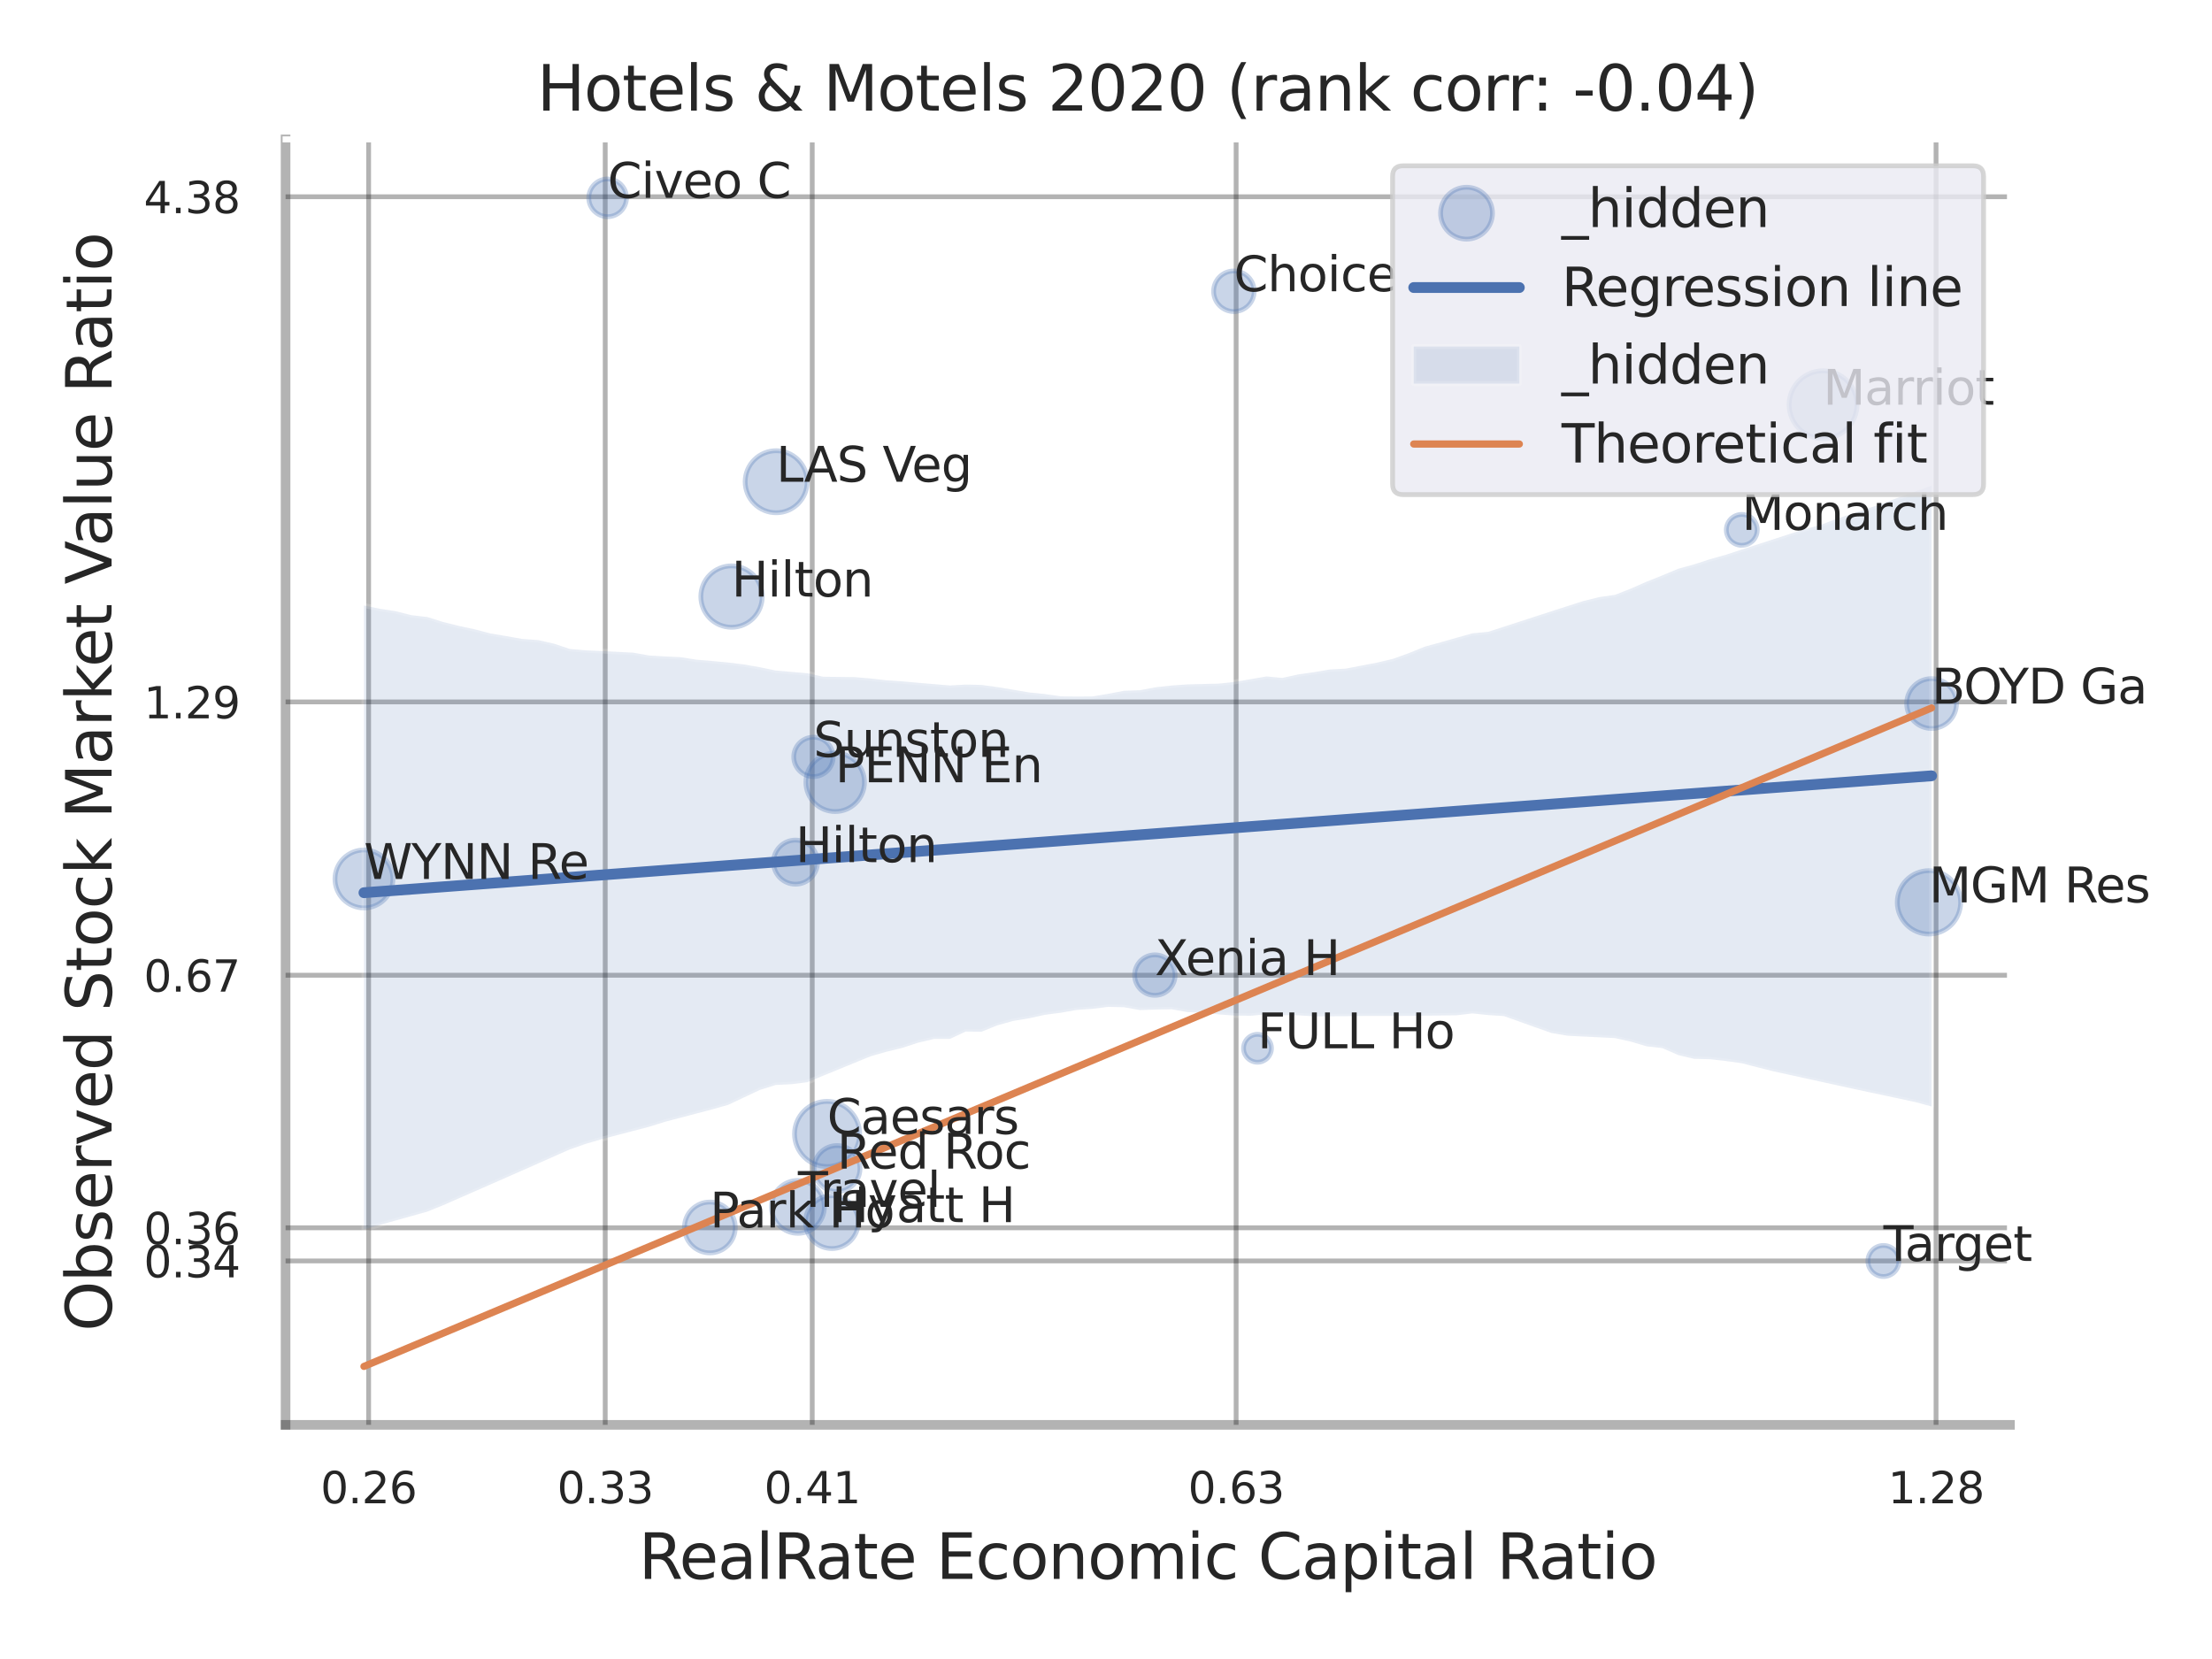 <?xml version="1.0" encoding="utf-8" standalone="no"?>
<!DOCTYPE svg PUBLIC "-//W3C//DTD SVG 1.1//EN"
  "http://www.w3.org/Graphics/SVG/1.1/DTD/svg11.dtd">
<svg xmlns:xlink="http://www.w3.org/1999/xlink" width="460.8pt" height="345.6pt" viewBox="0 0 460.8 345.6" xmlns="http://www.w3.org/2000/svg" version="1.1">
 <defs>
  <style type="text/css">*{stroke-linejoin: round; stroke-linecap: butt}</style>
 </defs>
 <g id="figure_1">
  <g id="patch_1">
   <path d="M 0 345.6 
L 460.8 345.6 
L 460.8 0 
L 0 0 
z
" style="fill: #ffffff"/>
  </g>
  <g id="axes_1">
   <g id="patch_2">
    <path d="M 59.49 296.82 
L 418.714 296.82 
L 418.714 29.04 
L 59.49 29.04 
z
" style="fill: #ffffff"/>
   </g>
   <g id="matplotlib.axis_1">
    <g id="xtick_1">
     <g id="line2d_1">
      <path d="M 76.79 296.82 
L 76.79 29.04 
" clip-path="url(#p0dc43c2cac)" style="fill: none; stroke: #000000; stroke-opacity: 0.3; stroke-linecap: round"/>
     </g>
     <g id="text_1">
      <!-- 0.26 -->
      <g style="fill: #262626" transform="translate(66.77 313.159) scale(0.09 -0.09)">
       <defs>
        <path id="DejaVuSans-30" d="M 2034 4250 
Q 1547 4250 1301 3770 
Q 1056 3291 1056 2328 
Q 1056 1369 1301 889 
Q 1547 409 2034 409 
Q 2525 409 2770 889 
Q 3016 1369 3016 2328 
Q 3016 3291 2770 3770 
Q 2525 4250 2034 4250 
z
M 2034 4750 
Q 2819 4750 3233 4129 
Q 3647 3509 3647 2328 
Q 3647 1150 3233 529 
Q 2819 -91 2034 -91 
Q 1250 -91 836 529 
Q 422 1150 422 2328 
Q 422 3509 836 4129 
Q 1250 4750 2034 4750 
z
" transform="scale(0.016)"/>
        <path id="DejaVuSans-2e" d="M 684 794 
L 1344 794 
L 1344 0 
L 684 0 
L 684 794 
z
" transform="scale(0.016)"/>
        <path id="DejaVuSans-32" d="M 1228 531 
L 3431 531 
L 3431 0 
L 469 0 
L 469 531 
Q 828 903 1448 1529 
Q 2069 2156 2228 2338 
Q 2531 2678 2651 2914 
Q 2772 3150 2772 3378 
Q 2772 3750 2511 3984 
Q 2250 4219 1831 4219 
Q 1534 4219 1204 4116 
Q 875 4013 500 3803 
L 500 4441 
Q 881 4594 1212 4672 
Q 1544 4750 1819 4750 
Q 2544 4750 2975 4387 
Q 3406 4025 3406 3419 
Q 3406 3131 3298 2873 
Q 3191 2616 2906 2266 
Q 2828 2175 2409 1742 
Q 1991 1309 1228 531 
z
" transform="scale(0.016)"/>
        <path id="DejaVuSans-36" d="M 2113 2584 
Q 1688 2584 1439 2293 
Q 1191 2003 1191 1497 
Q 1191 994 1439 701 
Q 1688 409 2113 409 
Q 2538 409 2786 701 
Q 3034 994 3034 1497 
Q 3034 2003 2786 2293 
Q 2538 2584 2113 2584 
z
M 3366 4563 
L 3366 3988 
Q 3128 4100 2886 4159 
Q 2644 4219 2406 4219 
Q 1781 4219 1451 3797 
Q 1122 3375 1075 2522 
Q 1259 2794 1537 2939 
Q 1816 3084 2150 3084 
Q 2853 3084 3261 2657 
Q 3669 2231 3669 1497 
Q 3669 778 3244 343 
Q 2819 -91 2113 -91 
Q 1303 -91 875 529 
Q 447 1150 447 2328 
Q 447 3434 972 4092 
Q 1497 4750 2381 4750 
Q 2619 4750 2861 4703 
Q 3103 4656 3366 4563 
z
" transform="scale(0.016)"/>
       </defs>
       <use xlink:href="#DejaVuSans-30"/>
       <use xlink:href="#DejaVuSans-2e" transform="translate(63.623 0)"/>
       <use xlink:href="#DejaVuSans-32" transform="translate(95.41 0)"/>
       <use xlink:href="#DejaVuSans-36" transform="translate(159.033 0)"/>
      </g>
     </g>
    </g>
    <g id="xtick_2">
     <g id="line2d_2">
      <path d="M 126.076 296.82 
L 126.076 29.04 
" clip-path="url(#p0dc43c2cac)" style="fill: none; stroke: #000000; stroke-opacity: 0.3; stroke-linecap: round"/>
     </g>
     <g id="text_2">
      <!-- 0.33 -->
      <g style="fill: #262626" transform="translate(116.057 313.159) scale(0.09 -0.09)">
       <defs>
        <path id="DejaVuSans-33" d="M 2597 2516 
Q 3050 2419 3304 2112 
Q 3559 1806 3559 1356 
Q 3559 666 3084 287 
Q 2609 -91 1734 -91 
Q 1441 -91 1130 -33 
Q 819 25 488 141 
L 488 750 
Q 750 597 1062 519 
Q 1375 441 1716 441 
Q 2309 441 2620 675 
Q 2931 909 2931 1356 
Q 2931 1769 2642 2001 
Q 2353 2234 1838 2234 
L 1294 2234 
L 1294 2753 
L 1863 2753 
Q 2328 2753 2575 2939 
Q 2822 3125 2822 3475 
Q 2822 3834 2567 4026 
Q 2313 4219 1838 4219 
Q 1578 4219 1281 4162 
Q 984 4106 628 3988 
L 628 4550 
Q 988 4650 1302 4700 
Q 1616 4750 1894 4750 
Q 2613 4750 3031 4423 
Q 3450 4097 3450 3541 
Q 3450 3153 3228 2886 
Q 3006 2619 2597 2516 
z
" transform="scale(0.016)"/>
       </defs>
       <use xlink:href="#DejaVuSans-30"/>
       <use xlink:href="#DejaVuSans-2e" transform="translate(63.623 0)"/>
       <use xlink:href="#DejaVuSans-33" transform="translate(95.41 0)"/>
       <use xlink:href="#DejaVuSans-33" transform="translate(159.033 0)"/>
      </g>
     </g>
    </g>
    <g id="xtick_3">
     <g id="line2d_3">
      <path d="M 169.202 296.82 
L 169.202 29.04 
" clip-path="url(#p0dc43c2cac)" style="fill: none; stroke: #000000; stroke-opacity: 0.3; stroke-linecap: round"/>
     </g>
     <g id="text_3">
      <!-- 0.41 -->
      <g style="fill: #262626" transform="translate(159.183 313.159) scale(0.09 -0.09)">
       <defs>
        <path id="DejaVuSans-34" d="M 2419 4116 
L 825 1625 
L 2419 1625 
L 2419 4116 
z
M 2253 4666 
L 3047 4666 
L 3047 1625 
L 3713 1625 
L 3713 1100 
L 3047 1100 
L 3047 0 
L 2419 0 
L 2419 1100 
L 313 1100 
L 313 1709 
L 2253 4666 
z
" transform="scale(0.016)"/>
        <path id="DejaVuSans-31" d="M 794 531 
L 1825 531 
L 1825 4091 
L 703 3866 
L 703 4441 
L 1819 4666 
L 2450 4666 
L 2450 531 
L 3481 531 
L 3481 0 
L 794 0 
L 794 531 
z
" transform="scale(0.016)"/>
       </defs>
       <use xlink:href="#DejaVuSans-30"/>
       <use xlink:href="#DejaVuSans-2e" transform="translate(63.623 0)"/>
       <use xlink:href="#DejaVuSans-34" transform="translate(95.41 0)"/>
       <use xlink:href="#DejaVuSans-31" transform="translate(159.033 0)"/>
      </g>
     </g>
    </g>
    <g id="xtick_4">
     <g id="line2d_4">
      <path d="M 257.507 296.82 
L 257.507 29.04 
" clip-path="url(#p0dc43c2cac)" style="fill: none; stroke: #000000; stroke-opacity: 0.3; stroke-linecap: round"/>
     </g>
     <g id="text_4">
      <!-- 0.63 -->
      <g style="fill: #262626" transform="translate(247.488 313.159) scale(0.09 -0.09)">
       <use xlink:href="#DejaVuSans-30"/>
       <use xlink:href="#DejaVuSans-2e" transform="translate(63.623 0)"/>
       <use xlink:href="#DejaVuSans-36" transform="translate(95.41 0)"/>
       <use xlink:href="#DejaVuSans-33" transform="translate(159.033 0)"/>
      </g>
     </g>
    </g>
    <g id="xtick_5">
     <g id="line2d_5">
      <path d="M 403.314 296.82 
L 403.314 29.04 
" clip-path="url(#p0dc43c2cac)" style="fill: none; stroke: #000000; stroke-opacity: 0.3; stroke-linecap: round"/>
     </g>
     <g id="text_5">
      <!-- 1.28 -->
      <g style="fill: #262626" transform="translate(393.294 313.159) scale(0.09 -0.09)">
       <defs>
        <path id="DejaVuSans-38" d="M 2034 2216 
Q 1584 2216 1326 1975 
Q 1069 1734 1069 1313 
Q 1069 891 1326 650 
Q 1584 409 2034 409 
Q 2484 409 2743 651 
Q 3003 894 3003 1313 
Q 3003 1734 2745 1975 
Q 2488 2216 2034 2216 
z
M 1403 2484 
Q 997 2584 770 2862 
Q 544 3141 544 3541 
Q 544 4100 942 4425 
Q 1341 4750 2034 4750 
Q 2731 4750 3128 4425 
Q 3525 4100 3525 3541 
Q 3525 3141 3298 2862 
Q 3072 2584 2669 2484 
Q 3125 2378 3379 2068 
Q 3634 1759 3634 1313 
Q 3634 634 3220 271 
Q 2806 -91 2034 -91 
Q 1263 -91 848 271 
Q 434 634 434 1313 
Q 434 1759 690 2068 
Q 947 2378 1403 2484 
z
M 1172 3481 
Q 1172 3119 1398 2916 
Q 1625 2713 2034 2713 
Q 2441 2713 2670 2916 
Q 2900 3119 2900 3481 
Q 2900 3844 2670 4047 
Q 2441 4250 2034 4250 
Q 1625 4250 1398 4047 
Q 1172 3844 1172 3481 
z
" transform="scale(0.016)"/>
       </defs>
       <use xlink:href="#DejaVuSans-31"/>
       <use xlink:href="#DejaVuSans-2e" transform="translate(63.623 0)"/>
       <use xlink:href="#DejaVuSans-32" transform="translate(95.41 0)"/>
       <use xlink:href="#DejaVuSans-38" transform="translate(159.033 0)"/>
      </g>
     </g>
    </g>
    <g id="xtick_6"/>
    <g id="xtick_7"/>
    <g id="xtick_8"/>
    <g id="text_6">
     <!-- RealRate Economic Capital Ratio -->
     <g style="fill: #262626" transform="translate(133.048 328.908) scale(0.13 -0.13)">
      <defs>
       <path id="DejaVuSans-52" d="M 2841 2188 
Q 3044 2119 3236 1894 
Q 3428 1669 3622 1275 
L 4263 0 
L 3584 0 
L 2988 1197 
Q 2756 1666 2539 1819 
Q 2322 1972 1947 1972 
L 1259 1972 
L 1259 0 
L 628 0 
L 628 4666 
L 2053 4666 
Q 2853 4666 3247 4331 
Q 3641 3997 3641 3322 
Q 3641 2881 3436 2590 
Q 3231 2300 2841 2188 
z
M 1259 4147 
L 1259 2491 
L 2053 2491 
Q 2509 2491 2742 2702 
Q 2975 2913 2975 3322 
Q 2975 3731 2742 3939 
Q 2509 4147 2053 4147 
L 1259 4147 
z
" transform="scale(0.016)"/>
       <path id="DejaVuSans-65" d="M 3597 1894 
L 3597 1613 
L 953 1613 
Q 991 1019 1311 708 
Q 1631 397 2203 397 
Q 2534 397 2845 478 
Q 3156 559 3463 722 
L 3463 178 
Q 3153 47 2828 -22 
Q 2503 -91 2169 -91 
Q 1331 -91 842 396 
Q 353 884 353 1716 
Q 353 2575 817 3079 
Q 1281 3584 2069 3584 
Q 2775 3584 3186 3129 
Q 3597 2675 3597 1894 
z
M 3022 2063 
Q 3016 2534 2758 2815 
Q 2500 3097 2075 3097 
Q 1594 3097 1305 2825 
Q 1016 2553 972 2059 
L 3022 2063 
z
" transform="scale(0.016)"/>
       <path id="DejaVuSans-61" d="M 2194 1759 
Q 1497 1759 1228 1600 
Q 959 1441 959 1056 
Q 959 750 1161 570 
Q 1363 391 1709 391 
Q 2188 391 2477 730 
Q 2766 1069 2766 1631 
L 2766 1759 
L 2194 1759 
z
M 3341 1997 
L 3341 0 
L 2766 0 
L 2766 531 
Q 2569 213 2275 61 
Q 1981 -91 1556 -91 
Q 1019 -91 701 211 
Q 384 513 384 1019 
Q 384 1609 779 1909 
Q 1175 2209 1959 2209 
L 2766 2209 
L 2766 2266 
Q 2766 2663 2505 2880 
Q 2244 3097 1772 3097 
Q 1472 3097 1187 3025 
Q 903 2953 641 2809 
L 641 3341 
Q 956 3463 1253 3523 
Q 1550 3584 1831 3584 
Q 2591 3584 2966 3190 
Q 3341 2797 3341 1997 
z
" transform="scale(0.016)"/>
       <path id="DejaVuSans-6c" d="M 603 4863 
L 1178 4863 
L 1178 0 
L 603 0 
L 603 4863 
z
" transform="scale(0.016)"/>
       <path id="DejaVuSans-74" d="M 1172 4494 
L 1172 3500 
L 2356 3500 
L 2356 3053 
L 1172 3053 
L 1172 1153 
Q 1172 725 1289 603 
Q 1406 481 1766 481 
L 2356 481 
L 2356 0 
L 1766 0 
Q 1100 0 847 248 
Q 594 497 594 1153 
L 594 3053 
L 172 3053 
L 172 3500 
L 594 3500 
L 594 4494 
L 1172 4494 
z
" transform="scale(0.016)"/>
       <path id="DejaVuSans-20" transform="scale(0.016)"/>
       <path id="DejaVuSans-45" d="M 628 4666 
L 3578 4666 
L 3578 4134 
L 1259 4134 
L 1259 2753 
L 3481 2753 
L 3481 2222 
L 1259 2222 
L 1259 531 
L 3634 531 
L 3634 0 
L 628 0 
L 628 4666 
z
" transform="scale(0.016)"/>
       <path id="DejaVuSans-63" d="M 3122 3366 
L 3122 2828 
Q 2878 2963 2633 3030 
Q 2388 3097 2138 3097 
Q 1578 3097 1268 2742 
Q 959 2388 959 1747 
Q 959 1106 1268 751 
Q 1578 397 2138 397 
Q 2388 397 2633 464 
Q 2878 531 3122 666 
L 3122 134 
Q 2881 22 2623 -34 
Q 2366 -91 2075 -91 
Q 1284 -91 818 406 
Q 353 903 353 1747 
Q 353 2603 823 3093 
Q 1294 3584 2113 3584 
Q 2378 3584 2631 3529 
Q 2884 3475 3122 3366 
z
" transform="scale(0.016)"/>
       <path id="DejaVuSans-6f" d="M 1959 3097 
Q 1497 3097 1228 2736 
Q 959 2375 959 1747 
Q 959 1119 1226 758 
Q 1494 397 1959 397 
Q 2419 397 2687 759 
Q 2956 1122 2956 1747 
Q 2956 2369 2687 2733 
Q 2419 3097 1959 3097 
z
M 1959 3584 
Q 2709 3584 3137 3096 
Q 3566 2609 3566 1747 
Q 3566 888 3137 398 
Q 2709 -91 1959 -91 
Q 1206 -91 779 398 
Q 353 888 353 1747 
Q 353 2609 779 3096 
Q 1206 3584 1959 3584 
z
" transform="scale(0.016)"/>
       <path id="DejaVuSans-6e" d="M 3513 2113 
L 3513 0 
L 2938 0 
L 2938 2094 
Q 2938 2591 2744 2837 
Q 2550 3084 2163 3084 
Q 1697 3084 1428 2787 
Q 1159 2491 1159 1978 
L 1159 0 
L 581 0 
L 581 3500 
L 1159 3500 
L 1159 2956 
Q 1366 3272 1645 3428 
Q 1925 3584 2291 3584 
Q 2894 3584 3203 3211 
Q 3513 2838 3513 2113 
z
" transform="scale(0.016)"/>
       <path id="DejaVuSans-6d" d="M 3328 2828 
Q 3544 3216 3844 3400 
Q 4144 3584 4550 3584 
Q 5097 3584 5394 3201 
Q 5691 2819 5691 2113 
L 5691 0 
L 5113 0 
L 5113 2094 
Q 5113 2597 4934 2840 
Q 4756 3084 4391 3084 
Q 3944 3084 3684 2787 
Q 3425 2491 3425 1978 
L 3425 0 
L 2847 0 
L 2847 2094 
Q 2847 2600 2669 2842 
Q 2491 3084 2119 3084 
Q 1678 3084 1418 2786 
Q 1159 2488 1159 1978 
L 1159 0 
L 581 0 
L 581 3500 
L 1159 3500 
L 1159 2956 
Q 1356 3278 1631 3431 
Q 1906 3584 2284 3584 
Q 2666 3584 2933 3390 
Q 3200 3197 3328 2828 
z
" transform="scale(0.016)"/>
       <path id="DejaVuSans-69" d="M 603 3500 
L 1178 3500 
L 1178 0 
L 603 0 
L 603 3500 
z
M 603 4863 
L 1178 4863 
L 1178 4134 
L 603 4134 
L 603 4863 
z
" transform="scale(0.016)"/>
       <path id="DejaVuSans-43" d="M 4122 4306 
L 4122 3641 
Q 3803 3938 3442 4084 
Q 3081 4231 2675 4231 
Q 1875 4231 1450 3742 
Q 1025 3253 1025 2328 
Q 1025 1406 1450 917 
Q 1875 428 2675 428 
Q 3081 428 3442 575 
Q 3803 722 4122 1019 
L 4122 359 
Q 3791 134 3420 21 
Q 3050 -91 2638 -91 
Q 1578 -91 968 557 
Q 359 1206 359 2328 
Q 359 3453 968 4101 
Q 1578 4750 2638 4750 
Q 3056 4750 3426 4639 
Q 3797 4528 4122 4306 
z
" transform="scale(0.016)"/>
       <path id="DejaVuSans-70" d="M 1159 525 
L 1159 -1331 
L 581 -1331 
L 581 3500 
L 1159 3500 
L 1159 2969 
Q 1341 3281 1617 3432 
Q 1894 3584 2278 3584 
Q 2916 3584 3314 3078 
Q 3713 2572 3713 1747 
Q 3713 922 3314 415 
Q 2916 -91 2278 -91 
Q 1894 -91 1617 61 
Q 1341 213 1159 525 
z
M 3116 1747 
Q 3116 2381 2855 2742 
Q 2594 3103 2138 3103 
Q 1681 3103 1420 2742 
Q 1159 2381 1159 1747 
Q 1159 1113 1420 752 
Q 1681 391 2138 391 
Q 2594 391 2855 752 
Q 3116 1113 3116 1747 
z
" transform="scale(0.016)"/>
      </defs>
      <use xlink:href="#DejaVuSans-52"/>
      <use xlink:href="#DejaVuSans-65" transform="translate(64.982 0)"/>
      <use xlink:href="#DejaVuSans-61" transform="translate(126.506 0)"/>
      <use xlink:href="#DejaVuSans-6c" transform="translate(187.785 0)"/>
      <use xlink:href="#DejaVuSans-52" transform="translate(215.568 0)"/>
      <use xlink:href="#DejaVuSans-61" transform="translate(282.801 0)"/>
      <use xlink:href="#DejaVuSans-74" transform="translate(344.08 0)"/>
      <use xlink:href="#DejaVuSans-65" transform="translate(383.289 0)"/>
      <use xlink:href="#DejaVuSans-20" transform="translate(444.812 0)"/>
      <use xlink:href="#DejaVuSans-45" transform="translate(476.6 0)"/>
      <use xlink:href="#DejaVuSans-63" transform="translate(539.783 0)"/>
      <use xlink:href="#DejaVuSans-6f" transform="translate(594.764 0)"/>
      <use xlink:href="#DejaVuSans-6e" transform="translate(655.945 0)"/>
      <use xlink:href="#DejaVuSans-6f" transform="translate(719.324 0)"/>
      <use xlink:href="#DejaVuSans-6d" transform="translate(780.506 0)"/>
      <use xlink:href="#DejaVuSans-69" transform="translate(877.918 0)"/>
      <use xlink:href="#DejaVuSans-63" transform="translate(905.701 0)"/>
      <use xlink:href="#DejaVuSans-20" transform="translate(960.682 0)"/>
      <use xlink:href="#DejaVuSans-43" transform="translate(992.469 0)"/>
      <use xlink:href="#DejaVuSans-61" transform="translate(1062.293 0)"/>
      <use xlink:href="#DejaVuSans-70" transform="translate(1123.572 0)"/>
      <use xlink:href="#DejaVuSans-69" transform="translate(1187.049 0)"/>
      <use xlink:href="#DejaVuSans-74" transform="translate(1214.832 0)"/>
      <use xlink:href="#DejaVuSans-61" transform="translate(1254.041 0)"/>
      <use xlink:href="#DejaVuSans-6c" transform="translate(1315.32 0)"/>
      <use xlink:href="#DejaVuSans-20" transform="translate(1343.104 0)"/>
      <use xlink:href="#DejaVuSans-52" transform="translate(1374.891 0)"/>
      <use xlink:href="#DejaVuSans-61" transform="translate(1442.123 0)"/>
      <use xlink:href="#DejaVuSans-74" transform="translate(1503.402 0)"/>
      <use xlink:href="#DejaVuSans-69" transform="translate(1542.611 0)"/>
      <use xlink:href="#DejaVuSans-6f" transform="translate(1570.395 0)"/>
     </g>
    </g>
   </g>
   <g id="matplotlib.axis_2">
    <g id="ytick_1">
     <g id="line2d_6">
      <path d="M 59.49 262.675 
L 418.714 262.675 
" clip-path="url(#p0dc43c2cac)" style="fill: none; stroke: #000000; stroke-opacity: 0.3; stroke-linecap: round"/>
     </g>
     <g id="text_7">
      <!-- 0.34 -->
      <g style="fill: #262626" transform="translate(29.951 266.095) scale(0.09 -0.09)">
       <use xlink:href="#DejaVuSans-30"/>
       <use xlink:href="#DejaVuSans-2e" transform="translate(63.623 0)"/>
       <use xlink:href="#DejaVuSans-33" transform="translate(95.41 0)"/>
       <use xlink:href="#DejaVuSans-34" transform="translate(159.033 0)"/>
      </g>
     </g>
    </g>
    <g id="ytick_2">
     <g id="line2d_7">
      <path d="M 59.49 255.774 
L 418.714 255.774 
" clip-path="url(#p0dc43c2cac)" style="fill: none; stroke: #000000; stroke-opacity: 0.3; stroke-linecap: round"/>
     </g>
     <g id="text_8">
      <!-- 0.36 -->
      <g style="fill: #262626" transform="translate(29.951 259.194) scale(0.09 -0.09)">
       <use xlink:href="#DejaVuSans-30"/>
       <use xlink:href="#DejaVuSans-2e" transform="translate(63.623 0)"/>
       <use xlink:href="#DejaVuSans-33" transform="translate(95.41 0)"/>
       <use xlink:href="#DejaVuSans-36" transform="translate(159.033 0)"/>
      </g>
     </g>
    </g>
    <g id="ytick_3">
     <g id="line2d_8">
      <path d="M 59.49 203.156 
L 418.714 203.156 
" clip-path="url(#p0dc43c2cac)" style="fill: none; stroke: #000000; stroke-opacity: 0.3; stroke-linecap: round"/>
     </g>
     <g id="text_9">
      <!-- 0.67 -->
      <g style="fill: #262626" transform="translate(29.951 206.575) scale(0.09 -0.09)">
       <defs>
        <path id="DejaVuSans-37" d="M 525 4666 
L 3525 4666 
L 3525 4397 
L 1831 0 
L 1172 0 
L 2766 4134 
L 525 4134 
L 525 4666 
z
" transform="scale(0.016)"/>
       </defs>
       <use xlink:href="#DejaVuSans-30"/>
       <use xlink:href="#DejaVuSans-2e" transform="translate(63.623 0)"/>
       <use xlink:href="#DejaVuSans-36" transform="translate(95.41 0)"/>
       <use xlink:href="#DejaVuSans-37" transform="translate(159.033 0)"/>
      </g>
     </g>
    </g>
    <g id="ytick_4">
     <g id="line2d_9">
      <path d="M 59.49 146.224 
L 418.714 146.224 
" clip-path="url(#p0dc43c2cac)" style="fill: none; stroke: #000000; stroke-opacity: 0.3; stroke-linecap: round"/>
     </g>
     <g id="text_10">
      <!-- 1.29 -->
      <g style="fill: #262626" transform="translate(29.951 149.644) scale(0.09 -0.09)">
       <defs>
        <path id="DejaVuSans-39" d="M 703 97 
L 703 672 
Q 941 559 1184 500 
Q 1428 441 1663 441 
Q 2288 441 2617 861 
Q 2947 1281 2994 2138 
Q 2813 1869 2534 1725 
Q 2256 1581 1919 1581 
Q 1219 1581 811 2004 
Q 403 2428 403 3163 
Q 403 3881 828 4315 
Q 1253 4750 1959 4750 
Q 2769 4750 3195 4129 
Q 3622 3509 3622 2328 
Q 3622 1225 3098 567 
Q 2575 -91 1691 -91 
Q 1453 -91 1209 -44 
Q 966 3 703 97 
z
M 1959 2075 
Q 2384 2075 2632 2365 
Q 2881 2656 2881 3163 
Q 2881 3666 2632 3958 
Q 2384 4250 1959 4250 
Q 1534 4250 1286 3958 
Q 1038 3666 1038 3163 
Q 1038 2656 1286 2365 
Q 1534 2075 1959 2075 
z
" transform="scale(0.016)"/>
       </defs>
       <use xlink:href="#DejaVuSans-31"/>
       <use xlink:href="#DejaVuSans-2e" transform="translate(63.623 0)"/>
       <use xlink:href="#DejaVuSans-32" transform="translate(95.41 0)"/>
       <use xlink:href="#DejaVuSans-39" transform="translate(159.033 0)"/>
      </g>
     </g>
    </g>
    <g id="ytick_5">
     <g id="line2d_10">
      <path d="M 59.49 40.988 
L 418.714 40.988 
" clip-path="url(#p0dc43c2cac)" style="fill: none; stroke: #000000; stroke-opacity: 0.3; stroke-linecap: round"/>
     </g>
     <g id="text_11">
      <!-- 4.38 -->
      <g style="fill: #262626" transform="translate(29.951 44.407) scale(0.09 -0.09)">
       <use xlink:href="#DejaVuSans-34"/>
       <use xlink:href="#DejaVuSans-2e" transform="translate(63.623 0)"/>
       <use xlink:href="#DejaVuSans-33" transform="translate(95.41 0)"/>
       <use xlink:href="#DejaVuSans-38" transform="translate(159.033 0)"/>
      </g>
     </g>
    </g>
    <g id="ytick_6"/>
    <g id="ytick_7"/>
    <g id="ytick_8"/>
    <g id="text_12">
     <!-- Observed Stock Market Value Ratio -->
     <g style="fill: #262626" transform="translate(23.247 277.332) rotate(-90) scale(0.13 -0.13)">
      <defs>
       <path id="DejaVuSans-4f" d="M 2522 4238 
Q 1834 4238 1429 3725 
Q 1025 3213 1025 2328 
Q 1025 1447 1429 934 
Q 1834 422 2522 422 
Q 3209 422 3611 934 
Q 4013 1447 4013 2328 
Q 4013 3213 3611 3725 
Q 3209 4238 2522 4238 
z
M 2522 4750 
Q 3503 4750 4090 4092 
Q 4678 3434 4678 2328 
Q 4678 1225 4090 567 
Q 3503 -91 2522 -91 
Q 1538 -91 948 565 
Q 359 1222 359 2328 
Q 359 3434 948 4092 
Q 1538 4750 2522 4750 
z
" transform="scale(0.016)"/>
       <path id="DejaVuSans-62" d="M 3116 1747 
Q 3116 2381 2855 2742 
Q 2594 3103 2138 3103 
Q 1681 3103 1420 2742 
Q 1159 2381 1159 1747 
Q 1159 1113 1420 752 
Q 1681 391 2138 391 
Q 2594 391 2855 752 
Q 3116 1113 3116 1747 
z
M 1159 2969 
Q 1341 3281 1617 3432 
Q 1894 3584 2278 3584 
Q 2916 3584 3314 3078 
Q 3713 2572 3713 1747 
Q 3713 922 3314 415 
Q 2916 -91 2278 -91 
Q 1894 -91 1617 61 
Q 1341 213 1159 525 
L 1159 0 
L 581 0 
L 581 4863 
L 1159 4863 
L 1159 2969 
z
" transform="scale(0.016)"/>
       <path id="DejaVuSans-73" d="M 2834 3397 
L 2834 2853 
Q 2591 2978 2328 3040 
Q 2066 3103 1784 3103 
Q 1356 3103 1142 2972 
Q 928 2841 928 2578 
Q 928 2378 1081 2264 
Q 1234 2150 1697 2047 
L 1894 2003 
Q 2506 1872 2764 1633 
Q 3022 1394 3022 966 
Q 3022 478 2636 193 
Q 2250 -91 1575 -91 
Q 1294 -91 989 -36 
Q 684 19 347 128 
L 347 722 
Q 666 556 975 473 
Q 1284 391 1588 391 
Q 1994 391 2212 530 
Q 2431 669 2431 922 
Q 2431 1156 2273 1281 
Q 2116 1406 1581 1522 
L 1381 1569 
Q 847 1681 609 1914 
Q 372 2147 372 2553 
Q 372 3047 722 3315 
Q 1072 3584 1716 3584 
Q 2034 3584 2315 3537 
Q 2597 3491 2834 3397 
z
" transform="scale(0.016)"/>
       <path id="DejaVuSans-72" d="M 2631 2963 
Q 2534 3019 2420 3045 
Q 2306 3072 2169 3072 
Q 1681 3072 1420 2755 
Q 1159 2438 1159 1844 
L 1159 0 
L 581 0 
L 581 3500 
L 1159 3500 
L 1159 2956 
Q 1341 3275 1631 3429 
Q 1922 3584 2338 3584 
Q 2397 3584 2469 3576 
Q 2541 3569 2628 3553 
L 2631 2963 
z
" transform="scale(0.016)"/>
       <path id="DejaVuSans-76" d="M 191 3500 
L 800 3500 
L 1894 563 
L 2988 3500 
L 3597 3500 
L 2284 0 
L 1503 0 
L 191 3500 
z
" transform="scale(0.016)"/>
       <path id="DejaVuSans-64" d="M 2906 2969 
L 2906 4863 
L 3481 4863 
L 3481 0 
L 2906 0 
L 2906 525 
Q 2725 213 2448 61 
Q 2172 -91 1784 -91 
Q 1150 -91 751 415 
Q 353 922 353 1747 
Q 353 2572 751 3078 
Q 1150 3584 1784 3584 
Q 2172 3584 2448 3432 
Q 2725 3281 2906 2969 
z
M 947 1747 
Q 947 1113 1208 752 
Q 1469 391 1925 391 
Q 2381 391 2643 752 
Q 2906 1113 2906 1747 
Q 2906 2381 2643 2742 
Q 2381 3103 1925 3103 
Q 1469 3103 1208 2742 
Q 947 2381 947 1747 
z
" transform="scale(0.016)"/>
       <path id="DejaVuSans-53" d="M 3425 4513 
L 3425 3897 
Q 3066 4069 2747 4153 
Q 2428 4238 2131 4238 
Q 1616 4238 1336 4038 
Q 1056 3838 1056 3469 
Q 1056 3159 1242 3001 
Q 1428 2844 1947 2747 
L 2328 2669 
Q 3034 2534 3370 2195 
Q 3706 1856 3706 1288 
Q 3706 609 3251 259 
Q 2797 -91 1919 -91 
Q 1588 -91 1214 -16 
Q 841 59 441 206 
L 441 856 
Q 825 641 1194 531 
Q 1563 422 1919 422 
Q 2459 422 2753 634 
Q 3047 847 3047 1241 
Q 3047 1584 2836 1778 
Q 2625 1972 2144 2069 
L 1759 2144 
Q 1053 2284 737 2584 
Q 422 2884 422 3419 
Q 422 4038 858 4394 
Q 1294 4750 2059 4750 
Q 2388 4750 2728 4690 
Q 3069 4631 3425 4513 
z
" transform="scale(0.016)"/>
       <path id="DejaVuSans-6b" d="M 581 4863 
L 1159 4863 
L 1159 1991 
L 2875 3500 
L 3609 3500 
L 1753 1863 
L 3688 0 
L 2938 0 
L 1159 1709 
L 1159 0 
L 581 0 
L 581 4863 
z
" transform="scale(0.016)"/>
       <path id="DejaVuSans-4d" d="M 628 4666 
L 1569 4666 
L 2759 1491 
L 3956 4666 
L 4897 4666 
L 4897 0 
L 4281 0 
L 4281 4097 
L 3078 897 
L 2444 897 
L 1241 4097 
L 1241 0 
L 628 0 
L 628 4666 
z
" transform="scale(0.016)"/>
       <path id="DejaVuSans-56" d="M 1831 0 
L 50 4666 
L 709 4666 
L 2188 738 
L 3669 4666 
L 4325 4666 
L 2547 0 
L 1831 0 
z
" transform="scale(0.016)"/>
       <path id="DejaVuSans-75" d="M 544 1381 
L 544 3500 
L 1119 3500 
L 1119 1403 
Q 1119 906 1312 657 
Q 1506 409 1894 409 
Q 2359 409 2629 706 
Q 2900 1003 2900 1516 
L 2900 3500 
L 3475 3500 
L 3475 0 
L 2900 0 
L 2900 538 
Q 2691 219 2414 64 
Q 2138 -91 1772 -91 
Q 1169 -91 856 284 
Q 544 659 544 1381 
z
M 1991 3584 
L 1991 3584 
z
" transform="scale(0.016)"/>
      </defs>
      <use xlink:href="#DejaVuSans-4f"/>
      <use xlink:href="#DejaVuSans-62" transform="translate(78.711 0)"/>
      <use xlink:href="#DejaVuSans-73" transform="translate(142.188 0)"/>
      <use xlink:href="#DejaVuSans-65" transform="translate(194.287 0)"/>
      <use xlink:href="#DejaVuSans-72" transform="translate(255.811 0)"/>
      <use xlink:href="#DejaVuSans-76" transform="translate(296.924 0)"/>
      <use xlink:href="#DejaVuSans-65" transform="translate(356.104 0)"/>
      <use xlink:href="#DejaVuSans-64" transform="translate(417.627 0)"/>
      <use xlink:href="#DejaVuSans-20" transform="translate(481.104 0)"/>
      <use xlink:href="#DejaVuSans-53" transform="translate(512.891 0)"/>
      <use xlink:href="#DejaVuSans-74" transform="translate(576.367 0)"/>
      <use xlink:href="#DejaVuSans-6f" transform="translate(615.576 0)"/>
      <use xlink:href="#DejaVuSans-63" transform="translate(676.758 0)"/>
      <use xlink:href="#DejaVuSans-6b" transform="translate(731.738 0)"/>
      <use xlink:href="#DejaVuSans-20" transform="translate(789.648 0)"/>
      <use xlink:href="#DejaVuSans-4d" transform="translate(821.436 0)"/>
      <use xlink:href="#DejaVuSans-61" transform="translate(907.715 0)"/>
      <use xlink:href="#DejaVuSans-72" transform="translate(968.994 0)"/>
      <use xlink:href="#DejaVuSans-6b" transform="translate(1010.107 0)"/>
      <use xlink:href="#DejaVuSans-65" transform="translate(1064.393 0)"/>
      <use xlink:href="#DejaVuSans-74" transform="translate(1125.916 0)"/>
      <use xlink:href="#DejaVuSans-20" transform="translate(1165.125 0)"/>
      <use xlink:href="#DejaVuSans-56" transform="translate(1196.912 0)"/>
      <use xlink:href="#DejaVuSans-61" transform="translate(1257.57 0)"/>
      <use xlink:href="#DejaVuSans-6c" transform="translate(1318.85 0)"/>
      <use xlink:href="#DejaVuSans-75" transform="translate(1346.633 0)"/>
      <use xlink:href="#DejaVuSans-65" transform="translate(1410.012 0)"/>
      <use xlink:href="#DejaVuSans-20" transform="translate(1471.535 0)"/>
      <use xlink:href="#DejaVuSans-52" transform="translate(1503.322 0)"/>
      <use xlink:href="#DejaVuSans-61" transform="translate(1570.555 0)"/>
      <use xlink:href="#DejaVuSans-74" transform="translate(1631.834 0)"/>
      <use xlink:href="#DejaVuSans-69" transform="translate(1671.043 0)"/>
      <use xlink:href="#DejaVuSans-6f" transform="translate(1698.826 0)"/>
     </g>
    </g>
   </g>
   <g id="PathCollection_1">
    <path d="M 401.841 194.58 
C 403.593 194.58 405.272 193.884 406.511 192.646 
C 407.749 191.407 408.445 189.727 408.445 187.976 
C 408.445 186.225 407.749 184.545 406.511 183.306 
C 405.272 182.068 403.593 181.372 401.841 181.372 
C 400.09 181.372 398.41 182.068 397.172 183.306 
C 395.933 184.545 395.237 186.225 395.237 187.976 
C 395.237 189.727 395.933 191.407 397.172 192.646 
C 398.41 193.884 400.09 194.58 401.841 194.58 
z
" clip-path="url(#p0dc43c2cac)" style="fill: #4c72b0; fill-opacity: 0.3; stroke: #4c72b0; stroke-opacity: 0.3"/>
    <path d="M 261.96 221.282 
C 262.73 221.282 263.469 220.976 264.014 220.431 
C 264.559 219.886 264.865 219.147 264.865 218.377 
C 264.865 217.606 264.559 216.867 264.014 216.322 
C 263.469 215.777 262.73 215.471 261.96 215.471 
C 261.189 215.471 260.45 215.777 259.905 216.322 
C 259.36 216.867 259.054 217.606 259.054 218.377 
C 259.054 219.147 259.36 219.886 259.905 220.431 
C 260.45 220.976 261.189 221.282 261.96 221.282 
z
" clip-path="url(#p0dc43c2cac)" style="fill: #4c72b0; fill-opacity: 0.3; stroke: #4c72b0; stroke-opacity: 0.3"/>
    <path d="M 402.385 151.754 
C 403.762 151.754 405.083 151.207 406.056 150.233 
C 407.03 149.26 407.577 147.939 407.577 146.563 
C 407.577 145.186 407.03 143.865 406.056 142.892 
C 405.083 141.918 403.762 141.371 402.385 141.371 
C 401.009 141.371 399.688 141.918 398.715 142.892 
C 397.741 143.865 397.194 145.186 397.194 146.563 
C 397.194 147.939 397.741 149.26 398.715 150.233 
C 399.688 151.207 401.009 151.754 402.385 151.754 
z
" clip-path="url(#p0dc43c2cac)" style="fill: #4c72b0; fill-opacity: 0.3; stroke: #4c72b0; stroke-opacity: 0.3"/>
    <path d="M 362.847 113.604 
C 363.701 113.604 364.52 113.264 365.124 112.661 
C 365.728 112.057 366.067 111.238 366.067 110.384 
C 366.067 109.53 365.728 108.71 365.124 108.106 
C 364.52 107.503 363.701 107.163 362.847 107.163 
C 361.993 107.163 361.174 107.503 360.57 108.106 
C 359.966 108.71 359.627 109.53 359.627 110.384 
C 359.627 111.238 359.966 112.057 360.57 112.661 
C 361.174 113.264 361.993 113.604 362.847 113.604 
z
" clip-path="url(#p0dc43c2cac)" style="fill: #4c72b0; fill-opacity: 0.3; stroke: #4c72b0; stroke-opacity: 0.3"/>
    <path d="M 173.983 169.06 
C 175.601 169.06 177.153 168.417 178.297 167.273 
C 179.441 166.129 180.084 164.577 180.084 162.959 
C 180.084 161.341 179.441 159.789 178.297 158.645 
C 177.153 157.501 175.601 156.858 173.983 156.858 
C 172.365 156.858 170.813 157.501 169.669 158.645 
C 168.525 159.789 167.882 161.341 167.882 162.959 
C 167.882 164.577 168.525 166.129 169.669 167.273 
C 170.813 168.417 172.365 169.06 173.983 169.06 
z
" clip-path="url(#p0dc43c2cac)" style="fill: #4c72b0; fill-opacity: 0.3; stroke: #4c72b0; stroke-opacity: 0.3"/>
    <path d="M 257.041 64.899 
C 258.162 64.899 259.237 64.453 260.03 63.661 
C 260.822 62.868 261.268 61.793 261.268 60.672 
C 261.268 59.551 260.822 58.476 260.03 57.683 
C 259.237 56.891 258.162 56.445 257.041 56.445 
C 255.92 56.445 254.845 56.891 254.053 57.683 
C 253.26 58.476 252.815 59.551 252.815 60.672 
C 252.815 61.793 253.26 62.868 254.053 63.661 
C 254.845 64.453 255.92 64.899 257.041 64.899 
z
" clip-path="url(#p0dc43c2cac)" style="fill: #4c72b0; fill-opacity: 0.3; stroke: #4c72b0; stroke-opacity: 0.3"/>
    <path d="M 379.773 91.38 
C 381.648 91.38 383.447 90.635 384.773 89.309 
C 386.099 87.983 386.844 86.184 386.844 84.309 
C 386.844 82.434 386.099 80.635 384.773 79.309 
C 383.447 77.983 381.648 77.238 379.773 77.238 
C 377.898 77.238 376.099 77.983 374.773 79.309 
C 373.447 80.635 372.702 82.434 372.702 84.309 
C 372.702 86.184 373.447 87.983 374.773 89.309 
C 376.099 90.635 377.898 91.38 379.773 91.38 
z
" clip-path="url(#p0dc43c2cac)" style="fill: #4c72b0; fill-opacity: 0.3; stroke: #4c72b0; stroke-opacity: 0.3"/>
    <path d="M 75.818 189.142 
C 77.42 189.142 78.956 188.506 80.088 187.374 
C 81.22 186.241 81.856 184.705 81.856 183.104 
C 81.856 181.503 81.22 179.967 80.088 178.834 
C 78.956 177.702 77.42 177.066 75.818 177.066 
C 74.217 177.066 72.681 177.702 71.549 178.834 
C 70.416 179.967 69.78 181.503 69.78 183.104 
C 69.78 184.705 70.416 186.241 71.549 187.374 
C 72.681 188.506 74.217 189.142 75.818 189.142 
z
" clip-path="url(#p0dc43c2cac)" style="fill: #4c72b0; fill-opacity: 0.3; stroke: #4c72b0; stroke-opacity: 0.3"/>
    <path d="M 169.455 161.773 
C 170.543 161.773 171.586 161.341 172.356 160.571 
C 173.125 159.802 173.558 158.758 173.558 157.67 
C 173.558 156.582 173.125 155.539 172.356 154.769 
C 171.586 154 170.543 153.567 169.455 153.567 
C 168.367 153.567 167.323 154 166.554 154.769 
C 165.784 155.539 165.352 156.582 165.352 157.67 
C 165.352 158.758 165.784 159.802 166.554 160.571 
C 167.323 161.341 168.367 161.773 169.455 161.773 
z
" clip-path="url(#p0dc43c2cac)" style="fill: #4c72b0; fill-opacity: 0.3; stroke: #4c72b0; stroke-opacity: 0.3"/>
    <path d="M 161.694 106.818 
C 163.408 106.818 165.053 106.137 166.265 104.925 
C 167.477 103.713 168.158 102.068 168.158 100.354 
C 168.158 98.64 167.477 96.996 166.265 95.783 
C 165.053 94.571 163.408 93.89 161.694 93.89 
C 159.98 93.89 158.336 94.571 157.124 95.783 
C 155.911 96.996 155.23 98.64 155.23 100.354 
C 155.23 102.068 155.911 103.713 157.124 104.925 
C 158.336 106.137 159.98 106.818 161.694 106.818 
z
" clip-path="url(#p0dc43c2cac)" style="fill: #4c72b0; fill-opacity: 0.3; stroke: #4c72b0; stroke-opacity: 0.3"/>
    <path d="M 166.224 256.925 
C 167.685 256.925 169.086 256.345 170.118 255.312 
C 171.151 254.28 171.731 252.879 171.731 251.418 
C 171.731 249.958 171.151 248.557 170.118 247.524 
C 169.086 246.492 167.685 245.911 166.224 245.911 
C 164.764 245.911 163.363 246.492 162.33 247.524 
C 161.298 248.557 160.717 249.958 160.717 251.418 
C 160.717 252.879 161.298 254.28 162.33 255.312 
C 163.363 256.345 164.764 256.925 166.224 256.925 
z
" clip-path="url(#p0dc43c2cac)" style="fill: #4c72b0; fill-opacity: 0.3; stroke: #4c72b0; stroke-opacity: 0.3"/>
    <path d="M 173.291 260.092 
C 174.75 260.092 176.15 259.512 177.181 258.481 
C 178.213 257.449 178.793 256.049 178.793 254.59 
C 178.793 253.131 178.213 251.731 177.181 250.7 
C 176.15 249.668 174.75 249.088 173.291 249.088 
C 171.832 249.088 170.432 249.668 169.4 250.7 
C 168.369 251.731 167.789 253.131 167.789 254.59 
C 167.789 256.049 168.369 257.449 169.4 258.481 
C 170.432 259.512 171.832 260.092 173.291 260.092 
z
" clip-path="url(#p0dc43c2cac)" style="fill: #4c72b0; fill-opacity: 0.3; stroke: #4c72b0; stroke-opacity: 0.3"/>
    <path d="M 152.393 130.671 
C 154.09 130.671 155.716 129.997 156.916 128.797 
C 158.115 127.598 158.789 125.971 158.789 124.275 
C 158.789 122.579 158.115 120.952 156.916 119.752 
C 155.716 118.553 154.09 117.879 152.393 117.879 
C 150.697 117.879 149.07 118.553 147.871 119.752 
C 146.672 120.952 145.998 122.579 145.998 124.275 
C 145.998 125.971 146.672 127.598 147.871 128.797 
C 149.07 129.997 150.697 130.671 152.393 130.671 
z
" clip-path="url(#p0dc43c2cac)" style="fill: #4c72b0; fill-opacity: 0.3; stroke: #4c72b0; stroke-opacity: 0.3"/>
    <path d="M 126.579 45.138 
C 127.621 45.138 128.619 44.724 129.356 43.988 
C 130.092 43.252 130.506 42.253 130.506 41.212 
C 130.506 40.171 130.092 39.172 129.356 38.436 
C 128.619 37.699 127.621 37.286 126.579 37.286 
C 125.538 37.286 124.539 37.699 123.803 38.436 
C 123.067 39.172 122.653 40.171 122.653 41.212 
C 122.653 42.253 123.067 43.252 123.803 43.988 
C 124.539 44.724 125.538 45.138 126.579 45.138 
z
" clip-path="url(#p0dc43c2cac)" style="fill: #4c72b0; fill-opacity: 0.3; stroke: #4c72b0; stroke-opacity: 0.3"/>
    <path d="M 172.303 243.015 
C 174.103 243.015 175.83 242.299 177.103 241.026 
C 178.376 239.753 179.091 238.027 179.091 236.226 
C 179.091 234.426 178.376 232.699 177.103 231.426 
C 175.83 230.153 174.103 229.438 172.303 229.438 
C 170.503 229.438 168.776 230.153 167.503 231.426 
C 166.23 232.699 165.515 234.426 165.515 236.226 
C 165.515 238.027 166.23 239.753 167.503 241.026 
C 168.776 242.299 170.503 243.015 172.303 243.015 
z
" clip-path="url(#p0dc43c2cac)" style="fill: #4c72b0; fill-opacity: 0.3; stroke: #4c72b0; stroke-opacity: 0.3"/>
    <path d="M 240.579 207.344 
C 241.698 207.344 242.77 206.9 243.561 206.109 
C 244.352 205.318 244.796 204.246 244.796 203.127 
C 244.796 202.009 244.352 200.937 243.561 200.146 
C 242.77 199.355 241.698 198.911 240.579 198.911 
C 239.461 198.911 238.389 199.355 237.598 200.146 
C 236.807 200.937 236.363 202.009 236.363 203.127 
C 236.363 204.246 236.807 205.318 237.598 206.109 
C 238.389 206.9 239.461 207.344 240.579 207.344 
z
" clip-path="url(#p0dc43c2cac)" style="fill: #4c72b0; fill-opacity: 0.3; stroke: #4c72b0; stroke-opacity: 0.3"/>
    <path d="M 147.875 261.001 
C 149.28 261.001 150.628 260.442 151.621 259.449 
C 152.614 258.456 153.172 257.108 153.172 255.704 
C 153.172 254.299 152.614 252.952 151.621 251.958 
C 150.628 250.965 149.28 250.407 147.875 250.407 
C 146.471 250.407 145.123 250.965 144.13 251.958 
C 143.137 252.952 142.579 254.299 142.579 255.704 
C 142.579 257.108 143.137 258.456 144.13 259.449 
C 145.123 260.442 146.471 261.001 147.875 261.001 
z
" clip-path="url(#p0dc43c2cac)" style="fill: #4c72b0; fill-opacity: 0.3; stroke: #4c72b0; stroke-opacity: 0.3"/>
    <path d="M 174.363 248.223 
C 175.633 248.223 176.852 247.718 177.75 246.82 
C 178.649 245.922 179.154 244.703 179.154 243.432 
C 179.154 242.162 178.649 240.943 177.75 240.045 
C 176.852 239.147 175.633 238.642 174.363 238.642 
C 173.092 238.642 171.874 239.147 170.975 240.045 
C 170.077 240.943 169.572 242.162 169.572 243.432 
C 169.572 244.703 170.077 245.922 170.975 246.82 
C 171.874 247.718 173.092 248.223 174.363 248.223 
z
" clip-path="url(#p0dc43c2cac)" style="fill: #4c72b0; fill-opacity: 0.3; stroke: #4c72b0; stroke-opacity: 0.3"/>
    <path d="M 165.717 184.191 
C 166.935 184.191 168.103 183.707 168.964 182.846 
C 169.825 181.985 170.309 180.817 170.309 179.599 
C 170.309 178.382 169.825 177.213 168.964 176.352 
C 168.103 175.491 166.935 175.007 165.717 175.007 
C 164.499 175.007 163.331 175.491 162.47 176.352 
C 161.609 177.213 161.125 178.382 161.125 179.599 
C 161.125 180.817 161.609 181.985 162.47 182.846 
C 163.331 183.707 164.499 184.191 165.717 184.191 
z
" clip-path="url(#p0dc43c2cac)" style="fill: #4c72b0; fill-opacity: 0.3; stroke: #4c72b0; stroke-opacity: 0.3"/>
    <path d="M 392.358 265.922 
C 393.216 265.922 394.039 265.581 394.646 264.974 
C 395.252 264.368 395.593 263.545 395.593 262.686 
C 395.593 261.828 395.252 261.005 394.646 260.398 
C 394.039 259.792 393.216 259.451 392.358 259.451 
C 391.499 259.451 390.676 259.792 390.07 260.398 
C 389.463 261.005 389.122 261.828 389.122 262.686 
C 389.122 263.545 389.463 264.368 390.07 264.974 
C 390.676 265.581 391.499 265.922 392.358 265.922 
z
" clip-path="url(#p0dc43c2cac)" style="fill: #4c72b0; fill-opacity: 0.3; stroke: #4c72b0; stroke-opacity: 0.3"/>
   </g>
   <g id="FillBetweenPolyCollection_1">
    <defs>
     <path id="md716bdc598" d="M 75.818 -219.46 
L 75.818 -89.51 
L 79.117 -90.43 
L 82.416 -91.35 
L 85.714 -92.27 
L 89.013 -93.197 
L 92.312 -94.53 
L 95.61 -95.977 
L 98.909 -97.425 
L 102.208 -98.872 
L 105.506 -100.322 
L 108.805 -101.773 
L 112.104 -103.234 
L 115.402 -104.695 
L 118.701 -106.156 
L 122 -107.314 
L 125.298 -108.275 
L 128.597 -109.138 
L 131.896 -110.002 
L 135.194 -110.866 
L 138.493 -111.899 
L 141.791 -112.767 
L 145.09 -113.635 
L 148.389 -114.503 
L 151.687 -115.438 
L 154.986 -116.989 
L 158.285 -118.541 
L 161.583 -119.576 
L 164.882 -119.745 
L 168.181 -120.157 
L 171.479 -121.508 
L 174.778 -122.859 
L 178.077 -124.21 
L 181.375 -125.561 
L 184.674 -126.506 
L 187.973 -127.309 
L 191.271 -128.394 
L 194.57 -129.166 
L 197.869 -129.17 
L 201.167 -130.705 
L 204.466 -130.671 
L 207.765 -132.004 
L 211.063 -132.923 
L 214.362 -133.468 
L 217.661 -134.195 
L 220.959 -134.624 
L 224.258 -135.21 
L 227.557 -135.437 
L 230.855 -135.853 
L 234.154 -135.775 
L 237.453 -135.18 
L 240.751 -135.289 
L 244.05 -135.353 
L 247.349 -134.769 
L 250.647 -134.611 
L 253.946 -134.278 
L 257.244 -134.033 
L 260.543 -133.998 
L 263.842 -134.311 
L 267.14 -134.111 
L 270.439 -134.096 
L 273.738 -133.88 
L 277.036 -133.888 
L 280.335 -133.916 
L 283.634 -133.956 
L 286.932 -133.966 
L 290.231 -133.963 
L 293.53 -133.973 
L 296.828 -134.013 
L 300.127 -134.055 
L 303.426 -134.097 
L 306.724 -134.487 
L 310.023 -134.145 
L 313.322 -133.929 
L 316.62 -132.746 
L 319.919 -131.563 
L 323.218 -130.406 
L 326.516 -129.844 
L 329.815 -129.672 
L 333.114 -129.511 
L 336.412 -129.35 
L 339.711 -128.616 
L 343.01 -127.635 
L 346.308 -127.255 
L 349.607 -125.811 
L 352.906 -125.024 
L 356.204 -124.946 
L 359.503 -124.573 
L 362.802 -124.117 
L 366.1 -123.268 
L 369.399 -122.436 
L 372.697 -121.713 
L 375.996 -120.989 
L 379.295 -120.266 
L 382.593 -119.542 
L 385.892 -118.819 
L 389.191 -118.112 
L 392.489 -117.412 
L 395.788 -116.712 
L 399.087 -115.997 
L 402.385 -115.096 
L 402.385 -244.434 
L 402.385 -244.434 
L 399.087 -243.249 
L 395.788 -242.064 
L 392.489 -240.822 
L 389.191 -239.71 
L 385.892 -238.597 
L 382.593 -237.528 
L 379.295 -236.255 
L 375.996 -235.387 
L 372.697 -234.322 
L 369.399 -233.253 
L 366.1 -232.18 
L 362.802 -231.104 
L 359.503 -230.027 
L 356.204 -229.102 
L 352.906 -228.027 
L 349.607 -227.121 
L 346.308 -225.737 
L 343.01 -224.422 
L 339.711 -222.968 
L 336.412 -221.679 
L 333.114 -221.208 
L 329.815 -220.386 
L 326.516 -219.33 
L 323.218 -218.267 
L 319.919 -217.196 
L 316.62 -216.124 
L 313.322 -215.052 
L 310.023 -213.979 
L 306.724 -213.665 
L 303.426 -212.737 
L 300.127 -211.797 
L 296.828 -210.9 
L 293.53 -209.555 
L 290.231 -208.363 
L 286.932 -207.575 
L 283.634 -206.949 
L 280.335 -206.311 
L 277.036 -206.132 
L 273.738 -205.576 
L 270.439 -205.109 
L 267.14 -204.374 
L 263.842 -204.684 
L 260.543 -204.116 
L 257.244 -203.545 
L 253.946 -203.192 
L 250.647 -203.111 
L 247.349 -203.024 
L 244.05 -202.793 
L 240.751 -202.426 
L 237.453 -201.819 
L 234.154 -201.694 
L 230.855 -201.065 
L 227.557 -200.52 
L 224.258 -200.499 
L 220.959 -200.54 
L 217.661 -201.017 
L 214.362 -201.357 
L 211.063 -201.92 
L 207.765 -202.462 
L 204.466 -202.918 
L 201.167 -202.99 
L 197.869 -202.801 
L 194.57 -203.085 
L 191.271 -203.361 
L 187.973 -203.659 
L 184.674 -203.881 
L 181.375 -204.257 
L 178.077 -204.538 
L 174.778 -204.58 
L 171.479 -204.619 
L 168.181 -205.352 
L 164.882 -205.63 
L 161.583 -205.917 
L 158.285 -206.605 
L 154.986 -207.182 
L 151.687 -207.585 
L 148.389 -207.897 
L 145.09 -208.176 
L 141.791 -208.696 
L 138.493 -208.854 
L 135.194 -209.051 
L 131.896 -209.642 
L 128.597 -209.807 
L 125.298 -209.973 
L 122 -210.124 
L 118.701 -210.407 
L 115.402 -211.51 
L 112.104 -212.262 
L 108.805 -212.492 
L 105.506 -213.081 
L 102.208 -213.632 
L 98.909 -214.497 
L 95.61 -215.209 
L 92.312 -216.024 
L 89.013 -217.064 
L 85.714 -217.445 
L 82.416 -218.273 
L 79.117 -218.784 
L 75.818 -219.46 
z
" style="stroke: #ffffff; stroke-opacity: 0.15"/>
    </defs>
    <g clip-path="url(#p0dc43c2cac)">
     <use xlink:href="#md716bdc598" x="0" y="345.6" style="fill: #4c72b0; fill-opacity: 0.15; stroke: #ffffff; stroke-opacity: 0.15"/>
    </g>
   </g>
   <g id="line2d_11">
    <path d="M 75.818 185.968 
L 79.117 185.722 
L 82.416 185.476 
L 85.714 185.23 
L 89.013 184.984 
L 92.312 184.738 
L 95.61 184.492 
L 98.909 184.246 
L 102.208 184 
L 105.506 183.754 
L 108.805 183.508 
L 112.104 183.262 
L 115.402 183.016 
L 118.701 182.77 
L 122 182.524 
L 125.298 182.278 
L 128.597 182.032 
L 131.896 181.786 
L 135.194 181.54 
L 138.493 181.294 
L 141.791 181.048 
L 145.09 180.802 
L 148.389 180.556 
L 151.687 180.31 
L 154.986 180.064 
L 158.285 179.818 
L 161.583 179.572 
L 164.882 179.326 
L 168.181 179.08 
L 171.479 178.834 
L 174.778 178.588 
L 178.077 178.342 
L 181.375 178.096 
L 184.674 177.85 
L 187.973 177.605 
L 191.271 177.359 
L 194.57 177.113 
L 197.869 176.867 
L 201.167 176.621 
L 204.466 176.375 
L 207.765 176.129 
L 211.063 175.883 
L 214.362 175.637 
L 217.661 175.391 
L 220.959 175.145 
L 224.258 174.899 
L 227.557 174.653 
L 230.855 174.407 
L 234.154 174.161 
L 237.453 173.915 
L 240.751 173.669 
L 244.05 173.423 
L 247.349 173.177 
L 250.647 172.931 
L 253.946 172.685 
L 257.244 172.439 
L 260.543 172.193 
L 263.842 171.947 
L 267.14 171.701 
L 270.439 171.455 
L 273.738 171.209 
L 277.036 170.963 
L 280.335 170.717 
L 283.634 170.471 
L 286.932 170.225 
L 290.231 169.979 
L 293.53 169.733 
L 296.828 169.487 
L 300.127 169.241 
L 303.426 168.995 
L 306.724 168.749 
L 310.023 168.503 
L 313.322 168.257 
L 316.62 168.011 
L 319.919 167.765 
L 323.218 167.519 
L 326.516 167.273 
L 329.815 167.027 
L 333.114 166.781 
L 336.412 166.535 
L 339.711 166.289 
L 343.01 166.043 
L 346.308 165.797 
L 349.607 165.551 
L 352.906 165.305 
L 356.204 165.06 
L 359.503 164.814 
L 362.802 164.568 
L 366.1 164.322 
L 369.399 164.076 
L 372.697 163.83 
L 375.996 163.584 
L 379.295 163.338 
L 382.593 163.092 
L 385.892 162.846 
L 389.191 162.6 
L 392.489 162.354 
L 395.788 162.108 
L 399.087 161.862 
L 402.385 161.616 
" clip-path="url(#p0dc43c2cac)" style="fill: none; stroke: #4c72b0; stroke-width: 2.25; stroke-linecap: round"/>
   </g>
   <g id="line2d_12">
    <path d="M 401.841 147.706 
L 261.96 206.461 
L 402.385 147.477 
L 362.847 164.085 
L 173.983 243.415 
L 257.041 208.527 
L 379.773 156.975 
L 75.818 284.648 
L 169.455 245.317 
L 161.694 248.577 
L 166.224 246.674 
L 173.291 243.706 
L 152.393 252.484 
L 126.579 263.326 
L 172.303 244.121 
L 240.579 215.442 
L 147.875 254.381 
L 174.363 243.256 
L 165.717 246.887 
L 392.358 151.689 
" clip-path="url(#p0dc43c2cac)" style="fill: none; stroke: #dd8452; stroke-width: 1.5; stroke-linecap: round"/>
   </g>
   <g id="patch_3">
    <path d="M 59.49 296.82 
L 59.49 29.04 
" style="fill: none; opacity: 0.3; stroke: #000000; stroke-width: 2; stroke-linejoin: miter; stroke-linecap: square"/>
   </g>
   <g id="patch_4">
    <path d="M 418.714 296.82 
L 418.714 29.04 
" style="fill: none; stroke: #ffffff; stroke-width: 1.25; stroke-linejoin: miter; stroke-linecap: square"/>
   </g>
   <g id="patch_5">
    <path d="M 59.49 296.82 
L 418.714 296.82 
" style="fill: none; opacity: 0.3; stroke: #000000; stroke-width: 2; stroke-linejoin: miter; stroke-linecap: square"/>
   </g>
   <g id="patch_6">
    <path d="M 59.49 29.04 
L 418.714 29.04 
" style="fill: none; stroke: #ffffff; stroke-width: 1.25; stroke-linejoin: miter; stroke-linecap: square"/>
   </g>
   <g id="text_13">
    <!-- MGM Res -->
    <g style="fill: #262626" transform="translate(401.841 187.976) scale(0.1 -0.1)">
     <defs>
      <path id="DejaVuSans-47" d="M 3809 666 
L 3809 1919 
L 2778 1919 
L 2778 2438 
L 4434 2438 
L 4434 434 
Q 4069 175 3628 42 
Q 3188 -91 2688 -91 
Q 1594 -91 976 548 
Q 359 1188 359 2328 
Q 359 3472 976 4111 
Q 1594 4750 2688 4750 
Q 3144 4750 3555 4637 
Q 3966 4525 4313 4306 
L 4313 3634 
Q 3963 3931 3569 4081 
Q 3175 4231 2741 4231 
Q 1884 4231 1454 3753 
Q 1025 3275 1025 2328 
Q 1025 1384 1454 906 
Q 1884 428 2741 428 
Q 3075 428 3337 486 
Q 3600 544 3809 666 
z
" transform="scale(0.016)"/>
     </defs>
     <use xlink:href="#DejaVuSans-4d"/>
     <use xlink:href="#DejaVuSans-47" transform="translate(86.279 0)"/>
     <use xlink:href="#DejaVuSans-4d" transform="translate(163.77 0)"/>
     <use xlink:href="#DejaVuSans-20" transform="translate(250.049 0)"/>
     <use xlink:href="#DejaVuSans-52" transform="translate(281.836 0)"/>
     <use xlink:href="#DejaVuSans-65" transform="translate(346.818 0)"/>
     <use xlink:href="#DejaVuSans-73" transform="translate(408.342 0)"/>
    </g>
   </g>
   <g id="text_14">
    <!-- FULL Ho -->
    <g style="fill: #262626" transform="translate(261.96 218.377) scale(0.1 -0.1)">
     <defs>
      <path id="DejaVuSans-46" d="M 628 4666 
L 3309 4666 
L 3309 4134 
L 1259 4134 
L 1259 2759 
L 3109 2759 
L 3109 2228 
L 1259 2228 
L 1259 0 
L 628 0 
L 628 4666 
z
" transform="scale(0.016)"/>
      <path id="DejaVuSans-55" d="M 556 4666 
L 1191 4666 
L 1191 1831 
Q 1191 1081 1462 751 
Q 1734 422 2344 422 
Q 2950 422 3222 751 
Q 3494 1081 3494 1831 
L 3494 4666 
L 4128 4666 
L 4128 1753 
Q 4128 841 3676 375 
Q 3225 -91 2344 -91 
Q 1459 -91 1007 375 
Q 556 841 556 1753 
L 556 4666 
z
" transform="scale(0.016)"/>
      <path id="DejaVuSans-4c" d="M 628 4666 
L 1259 4666 
L 1259 531 
L 3531 531 
L 3531 0 
L 628 0 
L 628 4666 
z
" transform="scale(0.016)"/>
      <path id="DejaVuSans-48" d="M 628 4666 
L 1259 4666 
L 1259 2753 
L 3553 2753 
L 3553 4666 
L 4184 4666 
L 4184 0 
L 3553 0 
L 3553 2222 
L 1259 2222 
L 1259 0 
L 628 0 
L 628 4666 
z
" transform="scale(0.016)"/>
     </defs>
     <use xlink:href="#DejaVuSans-46"/>
     <use xlink:href="#DejaVuSans-55" transform="translate(57.52 0)"/>
     <use xlink:href="#DejaVuSans-4c" transform="translate(130.713 0)"/>
     <use xlink:href="#DejaVuSans-4c" transform="translate(186.426 0)"/>
     <use xlink:href="#DejaVuSans-20" transform="translate(242.139 0)"/>
     <use xlink:href="#DejaVuSans-48" transform="translate(273.926 0)"/>
     <use xlink:href="#DejaVuSans-6f" transform="translate(349.121 0)"/>
    </g>
   </g>
   <g id="text_15">
    <!-- BOYD Ga -->
    <g style="fill: #262626" transform="translate(402.385 146.563) scale(0.1 -0.1)">
     <defs>
      <path id="DejaVuSans-42" d="M 1259 2228 
L 1259 519 
L 2272 519 
Q 2781 519 3026 730 
Q 3272 941 3272 1375 
Q 3272 1813 3026 2020 
Q 2781 2228 2272 2228 
L 1259 2228 
z
M 1259 4147 
L 1259 2741 
L 2194 2741 
Q 2656 2741 2882 2914 
Q 3109 3088 3109 3444 
Q 3109 3797 2882 3972 
Q 2656 4147 2194 4147 
L 1259 4147 
z
M 628 4666 
L 2241 4666 
Q 2963 4666 3353 4366 
Q 3744 4066 3744 3513 
Q 3744 3084 3544 2831 
Q 3344 2578 2956 2516 
Q 3422 2416 3680 2098 
Q 3938 1781 3938 1306 
Q 3938 681 3513 340 
Q 3088 0 2303 0 
L 628 0 
L 628 4666 
z
" transform="scale(0.016)"/>
      <path id="DejaVuSans-59" d="M -13 4666 
L 666 4666 
L 1959 2747 
L 3244 4666 
L 3922 4666 
L 2272 2222 
L 2272 0 
L 1638 0 
L 1638 2222 
L -13 4666 
z
" transform="scale(0.016)"/>
      <path id="DejaVuSans-44" d="M 1259 4147 
L 1259 519 
L 2022 519 
Q 2988 519 3436 956 
Q 3884 1394 3884 2338 
Q 3884 3275 3436 3711 
Q 2988 4147 2022 4147 
L 1259 4147 
z
M 628 4666 
L 1925 4666 
Q 3281 4666 3915 4102 
Q 4550 3538 4550 2338 
Q 4550 1131 3912 565 
Q 3275 0 1925 0 
L 628 0 
L 628 4666 
z
" transform="scale(0.016)"/>
     </defs>
     <use xlink:href="#DejaVuSans-42"/>
     <use xlink:href="#DejaVuSans-4f" transform="translate(66.854 0)"/>
     <use xlink:href="#DejaVuSans-59" transform="translate(140.064 0)"/>
     <use xlink:href="#DejaVuSans-44" transform="translate(201.148 0)"/>
     <use xlink:href="#DejaVuSans-20" transform="translate(278.15 0)"/>
     <use xlink:href="#DejaVuSans-47" transform="translate(309.938 0)"/>
     <use xlink:href="#DejaVuSans-61" transform="translate(387.428 0)"/>
    </g>
   </g>
   <g id="text_16">
    <!-- Monarch -->
    <g style="fill: #262626" transform="translate(362.847 110.384) scale(0.1 -0.1)">
     <defs>
      <path id="DejaVuSans-68" d="M 3513 2113 
L 3513 0 
L 2938 0 
L 2938 2094 
Q 2938 2591 2744 2837 
Q 2550 3084 2163 3084 
Q 1697 3084 1428 2787 
Q 1159 2491 1159 1978 
L 1159 0 
L 581 0 
L 581 4863 
L 1159 4863 
L 1159 2956 
Q 1366 3272 1645 3428 
Q 1925 3584 2291 3584 
Q 2894 3584 3203 3211 
Q 3513 2838 3513 2113 
z
" transform="scale(0.016)"/>
     </defs>
     <use xlink:href="#DejaVuSans-4d"/>
     <use xlink:href="#DejaVuSans-6f" transform="translate(86.279 0)"/>
     <use xlink:href="#DejaVuSans-6e" transform="translate(147.461 0)"/>
     <use xlink:href="#DejaVuSans-61" transform="translate(210.84 0)"/>
     <use xlink:href="#DejaVuSans-72" transform="translate(272.119 0)"/>
     <use xlink:href="#DejaVuSans-63" transform="translate(310.982 0)"/>
     <use xlink:href="#DejaVuSans-68" transform="translate(365.963 0)"/>
    </g>
   </g>
   <g id="text_17">
    <!-- PENN En -->
    <g style="fill: #262626" transform="translate(173.983 162.959) scale(0.1 -0.1)">
     <defs>
      <path id="DejaVuSans-50" d="M 1259 4147 
L 1259 2394 
L 2053 2394 
Q 2494 2394 2734 2622 
Q 2975 2850 2975 3272 
Q 2975 3691 2734 3919 
Q 2494 4147 2053 4147 
L 1259 4147 
z
M 628 4666 
L 2053 4666 
Q 2838 4666 3239 4311 
Q 3641 3956 3641 3272 
Q 3641 2581 3239 2228 
Q 2838 1875 2053 1875 
L 1259 1875 
L 1259 0 
L 628 0 
L 628 4666 
z
" transform="scale(0.016)"/>
      <path id="DejaVuSans-4e" d="M 628 4666 
L 1478 4666 
L 3547 763 
L 3547 4666 
L 4159 4666 
L 4159 0 
L 3309 0 
L 1241 3903 
L 1241 0 
L 628 0 
L 628 4666 
z
" transform="scale(0.016)"/>
     </defs>
     <use xlink:href="#DejaVuSans-50"/>
     <use xlink:href="#DejaVuSans-45" transform="translate(60.303 0)"/>
     <use xlink:href="#DejaVuSans-4e" transform="translate(123.486 0)"/>
     <use xlink:href="#DejaVuSans-4e" transform="translate(198.291 0)"/>
     <use xlink:href="#DejaVuSans-20" transform="translate(273.096 0)"/>
     <use xlink:href="#DejaVuSans-45" transform="translate(304.883 0)"/>
     <use xlink:href="#DejaVuSans-6e" transform="translate(368.066 0)"/>
    </g>
   </g>
   <g id="text_18">
    <!-- Choice  -->
    <g style="fill: #262626" transform="translate(257.041 60.672) scale(0.1 -0.1)">
     <use xlink:href="#DejaVuSans-43"/>
     <use xlink:href="#DejaVuSans-68" transform="translate(69.824 0)"/>
     <use xlink:href="#DejaVuSans-6f" transform="translate(133.203 0)"/>
     <use xlink:href="#DejaVuSans-69" transform="translate(194.385 0)"/>
     <use xlink:href="#DejaVuSans-63" transform="translate(222.168 0)"/>
     <use xlink:href="#DejaVuSans-65" transform="translate(277.148 0)"/>
     <use xlink:href="#DejaVuSans-20" transform="translate(338.672 0)"/>
    </g>
   </g>
   <g id="text_19">
    <!-- Marriot -->
    <g style="fill: #262626" transform="translate(379.773 84.309) scale(0.1 -0.1)">
     <use xlink:href="#DejaVuSans-4d"/>
     <use xlink:href="#DejaVuSans-61" transform="translate(86.279 0)"/>
     <use xlink:href="#DejaVuSans-72" transform="translate(147.559 0)"/>
     <use xlink:href="#DejaVuSans-72" transform="translate(186.922 0)"/>
     <use xlink:href="#DejaVuSans-69" transform="translate(228.035 0)"/>
     <use xlink:href="#DejaVuSans-6f" transform="translate(255.818 0)"/>
     <use xlink:href="#DejaVuSans-74" transform="translate(317 0)"/>
    </g>
   </g>
   <g id="text_20">
    <!-- WYNN Re -->
    <g style="fill: #262626" transform="translate(75.818 183.104) scale(0.1 -0.1)">
     <defs>
      <path id="DejaVuSans-57" d="M 213 4666 
L 850 4666 
L 1831 722 
L 2809 4666 
L 3519 4666 
L 4500 722 
L 5478 4666 
L 6119 4666 
L 4947 0 
L 4153 0 
L 3169 4050 
L 2175 0 
L 1381 0 
L 213 4666 
z
" transform="scale(0.016)"/>
     </defs>
     <use xlink:href="#DejaVuSans-57"/>
     <use xlink:href="#DejaVuSans-59" transform="translate(98.877 0)"/>
     <use xlink:href="#DejaVuSans-4e" transform="translate(159.961 0)"/>
     <use xlink:href="#DejaVuSans-4e" transform="translate(234.766 0)"/>
     <use xlink:href="#DejaVuSans-20" transform="translate(309.57 0)"/>
     <use xlink:href="#DejaVuSans-52" transform="translate(341.357 0)"/>
     <use xlink:href="#DejaVuSans-65" transform="translate(406.34 0)"/>
    </g>
   </g>
   <g id="text_21">
    <!-- Sunston -->
    <g style="fill: #262626" transform="translate(169.455 157.67) scale(0.1 -0.1)">
     <use xlink:href="#DejaVuSans-53"/>
     <use xlink:href="#DejaVuSans-75" transform="translate(63.477 0)"/>
     <use xlink:href="#DejaVuSans-6e" transform="translate(126.855 0)"/>
     <use xlink:href="#DejaVuSans-73" transform="translate(190.234 0)"/>
     <use xlink:href="#DejaVuSans-74" transform="translate(242.334 0)"/>
     <use xlink:href="#DejaVuSans-6f" transform="translate(281.543 0)"/>
     <use xlink:href="#DejaVuSans-6e" transform="translate(342.725 0)"/>
    </g>
   </g>
   <g id="text_22">
    <!-- LAS Veg -->
    <g style="fill: #262626" transform="translate(161.694 100.354) scale(0.1 -0.1)">
     <defs>
      <path id="DejaVuSans-41" d="M 2188 4044 
L 1331 1722 
L 3047 1722 
L 2188 4044 
z
M 1831 4666 
L 2547 4666 
L 4325 0 
L 3669 0 
L 3244 1197 
L 1141 1197 
L 716 0 
L 50 0 
L 1831 4666 
z
" transform="scale(0.016)"/>
      <path id="DejaVuSans-67" d="M 2906 1791 
Q 2906 2416 2648 2759 
Q 2391 3103 1925 3103 
Q 1463 3103 1205 2759 
Q 947 2416 947 1791 
Q 947 1169 1205 825 
Q 1463 481 1925 481 
Q 2391 481 2648 825 
Q 2906 1169 2906 1791 
z
M 3481 434 
Q 3481 -459 3084 -895 
Q 2688 -1331 1869 -1331 
Q 1566 -1331 1297 -1286 
Q 1028 -1241 775 -1147 
L 775 -588 
Q 1028 -725 1275 -790 
Q 1522 -856 1778 -856 
Q 2344 -856 2625 -561 
Q 2906 -266 2906 331 
L 2906 616 
Q 2728 306 2450 153 
Q 2172 0 1784 0 
Q 1141 0 747 490 
Q 353 981 353 1791 
Q 353 2603 747 3093 
Q 1141 3584 1784 3584 
Q 2172 3584 2450 3431 
Q 2728 3278 2906 2969 
L 2906 3500 
L 3481 3500 
L 3481 434 
z
" transform="scale(0.016)"/>
     </defs>
     <use xlink:href="#DejaVuSans-4c"/>
     <use xlink:href="#DejaVuSans-41" transform="translate(57.963 0)"/>
     <use xlink:href="#DejaVuSans-53" transform="translate(126.371 0)"/>
     <use xlink:href="#DejaVuSans-20" transform="translate(189.848 0)"/>
     <use xlink:href="#DejaVuSans-56" transform="translate(221.635 0)"/>
     <use xlink:href="#DejaVuSans-65" transform="translate(282.293 0)"/>
     <use xlink:href="#DejaVuSans-67" transform="translate(343.816 0)"/>
    </g>
   </g>
   <g id="text_23">
    <!-- Travel  -->
    <g style="fill: #262626" transform="translate(166.224 251.418) scale(0.1 -0.1)">
     <defs>
      <path id="DejaVuSans-54" d="M -19 4666 
L 3928 4666 
L 3928 4134 
L 2272 4134 
L 2272 0 
L 1638 0 
L 1638 4134 
L -19 4134 
L -19 4666 
z
" transform="scale(0.016)"/>
     </defs>
     <use xlink:href="#DejaVuSans-54"/>
     <use xlink:href="#DejaVuSans-72" transform="translate(46.334 0)"/>
     <use xlink:href="#DejaVuSans-61" transform="translate(87.447 0)"/>
     <use xlink:href="#DejaVuSans-76" transform="translate(148.727 0)"/>
     <use xlink:href="#DejaVuSans-65" transform="translate(207.906 0)"/>
     <use xlink:href="#DejaVuSans-6c" transform="translate(269.43 0)"/>
     <use xlink:href="#DejaVuSans-20" transform="translate(297.213 0)"/>
    </g>
   </g>
   <g id="text_24">
    <!-- Hyatt H -->
    <g style="fill: #262626" transform="translate(173.291 254.59) scale(0.1 -0.1)">
     <defs>
      <path id="DejaVuSans-79" d="M 2059 -325 
Q 1816 -950 1584 -1140 
Q 1353 -1331 966 -1331 
L 506 -1331 
L 506 -850 
L 844 -850 
Q 1081 -850 1212 -737 
Q 1344 -625 1503 -206 
L 1606 56 
L 191 3500 
L 800 3500 
L 1894 763 
L 2988 3500 
L 3597 3500 
L 2059 -325 
z
" transform="scale(0.016)"/>
     </defs>
     <use xlink:href="#DejaVuSans-48"/>
     <use xlink:href="#DejaVuSans-79" transform="translate(75.195 0)"/>
     <use xlink:href="#DejaVuSans-61" transform="translate(134.375 0)"/>
     <use xlink:href="#DejaVuSans-74" transform="translate(195.654 0)"/>
     <use xlink:href="#DejaVuSans-74" transform="translate(234.863 0)"/>
     <use xlink:href="#DejaVuSans-20" transform="translate(274.072 0)"/>
     <use xlink:href="#DejaVuSans-48" transform="translate(305.859 0)"/>
    </g>
   </g>
   <g id="text_25">
    <!-- Hilton  -->
    <g style="fill: #262626" transform="translate(152.393 124.275) scale(0.1 -0.1)">
     <use xlink:href="#DejaVuSans-48"/>
     <use xlink:href="#DejaVuSans-69" transform="translate(75.195 0)"/>
     <use xlink:href="#DejaVuSans-6c" transform="translate(102.979 0)"/>
     <use xlink:href="#DejaVuSans-74" transform="translate(130.762 0)"/>
     <use xlink:href="#DejaVuSans-6f" transform="translate(169.971 0)"/>
     <use xlink:href="#DejaVuSans-6e" transform="translate(231.152 0)"/>
     <use xlink:href="#DejaVuSans-20" transform="translate(294.531 0)"/>
    </g>
   </g>
   <g id="text_26">
    <!-- Civeo C -->
    <g style="fill: #262626" transform="translate(126.579 41.212) scale(0.1 -0.1)">
     <use xlink:href="#DejaVuSans-43"/>
     <use xlink:href="#DejaVuSans-69" transform="translate(69.824 0)"/>
     <use xlink:href="#DejaVuSans-76" transform="translate(97.607 0)"/>
     <use xlink:href="#DejaVuSans-65" transform="translate(156.787 0)"/>
     <use xlink:href="#DejaVuSans-6f" transform="translate(218.311 0)"/>
     <use xlink:href="#DejaVuSans-20" transform="translate(279.492 0)"/>
     <use xlink:href="#DejaVuSans-43" transform="translate(311.279 0)"/>
    </g>
   </g>
   <g id="text_27">
    <!-- Caesars -->
    <g style="fill: #262626" transform="translate(172.303 236.226) scale(0.1 -0.1)">
     <use xlink:href="#DejaVuSans-43"/>
     <use xlink:href="#DejaVuSans-61" transform="translate(69.824 0)"/>
     <use xlink:href="#DejaVuSans-65" transform="translate(131.104 0)"/>
     <use xlink:href="#DejaVuSans-73" transform="translate(192.627 0)"/>
     <use xlink:href="#DejaVuSans-61" transform="translate(244.727 0)"/>
     <use xlink:href="#DejaVuSans-72" transform="translate(306.006 0)"/>
     <use xlink:href="#DejaVuSans-73" transform="translate(347.119 0)"/>
    </g>
   </g>
   <g id="text_28">
    <!-- Xenia H -->
    <g style="fill: #262626" transform="translate(240.579 203.127) scale(0.1 -0.1)">
     <defs>
      <path id="DejaVuSans-58" d="M 403 4666 
L 1081 4666 
L 2241 2931 
L 3406 4666 
L 4084 4666 
L 2584 2425 
L 4184 0 
L 3506 0 
L 2194 1984 
L 872 0 
L 191 0 
L 1856 2491 
L 403 4666 
z
" transform="scale(0.016)"/>
     </defs>
     <use xlink:href="#DejaVuSans-58"/>
     <use xlink:href="#DejaVuSans-65" transform="translate(64.006 0)"/>
     <use xlink:href="#DejaVuSans-6e" transform="translate(125.529 0)"/>
     <use xlink:href="#DejaVuSans-69" transform="translate(188.908 0)"/>
     <use xlink:href="#DejaVuSans-61" transform="translate(216.691 0)"/>
     <use xlink:href="#DejaVuSans-20" transform="translate(277.971 0)"/>
     <use xlink:href="#DejaVuSans-48" transform="translate(309.758 0)"/>
    </g>
   </g>
   <g id="text_29">
    <!-- Park Ho -->
    <g style="fill: #262626" transform="translate(147.875 255.704) scale(0.1 -0.1)">
     <use xlink:href="#DejaVuSans-50"/>
     <use xlink:href="#DejaVuSans-61" transform="translate(55.803 0)"/>
     <use xlink:href="#DejaVuSans-72" transform="translate(117.082 0)"/>
     <use xlink:href="#DejaVuSans-6b" transform="translate(158.195 0)"/>
     <use xlink:href="#DejaVuSans-20" transform="translate(216.105 0)"/>
     <use xlink:href="#DejaVuSans-48" transform="translate(247.893 0)"/>
     <use xlink:href="#DejaVuSans-6f" transform="translate(323.088 0)"/>
    </g>
   </g>
   <g id="text_30">
    <!-- Red Roc -->
    <g style="fill: #262626" transform="translate(174.363 243.432) scale(0.1 -0.1)">
     <use xlink:href="#DejaVuSans-52"/>
     <use xlink:href="#DejaVuSans-65" transform="translate(64.982 0)"/>
     <use xlink:href="#DejaVuSans-64" transform="translate(126.506 0)"/>
     <use xlink:href="#DejaVuSans-20" transform="translate(189.982 0)"/>
     <use xlink:href="#DejaVuSans-52" transform="translate(221.77 0)"/>
     <use xlink:href="#DejaVuSans-6f" transform="translate(286.752 0)"/>
     <use xlink:href="#DejaVuSans-63" transform="translate(347.934 0)"/>
    </g>
   </g>
   <g id="text_31">
    <!-- Hilton  -->
    <g style="fill: #262626" transform="translate(165.717 179.599) scale(0.1 -0.1)">
     <use xlink:href="#DejaVuSans-48"/>
     <use xlink:href="#DejaVuSans-69" transform="translate(75.195 0)"/>
     <use xlink:href="#DejaVuSans-6c" transform="translate(102.979 0)"/>
     <use xlink:href="#DejaVuSans-74" transform="translate(130.762 0)"/>
     <use xlink:href="#DejaVuSans-6f" transform="translate(169.971 0)"/>
     <use xlink:href="#DejaVuSans-6e" transform="translate(231.152 0)"/>
     <use xlink:href="#DejaVuSans-20" transform="translate(294.531 0)"/>
    </g>
   </g>
   <g id="text_32">
    <!-- Target  -->
    <g style="fill: #262626" transform="translate(392.358 262.686) scale(0.1 -0.1)">
     <use xlink:href="#DejaVuSans-54"/>
     <use xlink:href="#DejaVuSans-61" transform="translate(44.584 0)"/>
     <use xlink:href="#DejaVuSans-72" transform="translate(105.863 0)"/>
     <use xlink:href="#DejaVuSans-67" transform="translate(145.227 0)"/>
     <use xlink:href="#DejaVuSans-65" transform="translate(208.703 0)"/>
     <use xlink:href="#DejaVuSans-74" transform="translate(270.227 0)"/>
     <use xlink:href="#DejaVuSans-20" transform="translate(309.436 0)"/>
    </g>
   </g>
   <g id="text_33">
    <!-- Hotels &amp; Motels 2020 (rank corr: -0.04) -->
    <g style="fill: #262626" transform="translate(111.88 23.04) scale(0.13 -0.13)">
     <defs>
      <path id="DejaVuSans-26" d="M 1556 2509 
Q 1272 2256 1139 2004 
Q 1006 1753 1006 1478 
Q 1006 1022 1337 719 
Q 1669 416 2169 416 
Q 2466 416 2725 514 
Q 2984 613 3213 813 
L 1556 2509 
z
M 1997 2859 
L 3584 1234 
Q 3769 1513 3872 1830 
Q 3975 2147 3994 2503 
L 4575 2503 
Q 4538 2091 4375 1687 
Q 4213 1284 3922 891 
L 4794 0 
L 4006 0 
L 3559 459 
Q 3234 181 2878 45 
Q 2522 -91 2113 -91 
Q 1359 -91 881 339 
Q 403 769 403 1441 
Q 403 1841 612 2192 
Q 822 2544 1241 2853 
Q 1091 3050 1012 3245 
Q 934 3441 934 3628 
Q 934 4134 1281 4442 
Q 1628 4750 2203 4750 
Q 2463 4750 2720 4694 
Q 2978 4638 3244 4525 
L 3244 3956 
Q 2972 4103 2725 4179 
Q 2478 4256 2266 4256 
Q 1938 4256 1733 4082 
Q 1528 3909 1528 3634 
Q 1528 3475 1620 3314 
Q 1713 3153 1997 2859 
z
" transform="scale(0.016)"/>
      <path id="DejaVuSans-28" d="M 1984 4856 
Q 1566 4138 1362 3434 
Q 1159 2731 1159 2009 
Q 1159 1288 1364 580 
Q 1569 -128 1984 -844 
L 1484 -844 
Q 1016 -109 783 600 
Q 550 1309 550 2009 
Q 550 2706 781 3412 
Q 1013 4119 1484 4856 
L 1984 4856 
z
" transform="scale(0.016)"/>
      <path id="DejaVuSans-3a" d="M 750 794 
L 1409 794 
L 1409 0 
L 750 0 
L 750 794 
z
M 750 3309 
L 1409 3309 
L 1409 2516 
L 750 2516 
L 750 3309 
z
" transform="scale(0.016)"/>
      <path id="DejaVuSans-2d" d="M 313 2009 
L 1997 2009 
L 1997 1497 
L 313 1497 
L 313 2009 
z
" transform="scale(0.016)"/>
      <path id="DejaVuSans-29" d="M 513 4856 
L 1013 4856 
Q 1481 4119 1714 3412 
Q 1947 2706 1947 2009 
Q 1947 1309 1714 600 
Q 1481 -109 1013 -844 
L 513 -844 
Q 928 -128 1133 580 
Q 1338 1288 1338 2009 
Q 1338 2731 1133 3434 
Q 928 4138 513 4856 
z
" transform="scale(0.016)"/>
     </defs>
     <use xlink:href="#DejaVuSans-48"/>
     <use xlink:href="#DejaVuSans-6f" transform="translate(75.195 0)"/>
     <use xlink:href="#DejaVuSans-74" transform="translate(136.377 0)"/>
     <use xlink:href="#DejaVuSans-65" transform="translate(175.586 0)"/>
     <use xlink:href="#DejaVuSans-6c" transform="translate(237.109 0)"/>
     <use xlink:href="#DejaVuSans-73" transform="translate(264.893 0)"/>
     <use xlink:href="#DejaVuSans-20" transform="translate(316.992 0)"/>
     <use xlink:href="#DejaVuSans-26" transform="translate(348.779 0)"/>
     <use xlink:href="#DejaVuSans-20" transform="translate(426.758 0)"/>
     <use xlink:href="#DejaVuSans-4d" transform="translate(458.545 0)"/>
     <use xlink:href="#DejaVuSans-6f" transform="translate(544.824 0)"/>
     <use xlink:href="#DejaVuSans-74" transform="translate(606.006 0)"/>
     <use xlink:href="#DejaVuSans-65" transform="translate(645.215 0)"/>
     <use xlink:href="#DejaVuSans-6c" transform="translate(706.738 0)"/>
     <use xlink:href="#DejaVuSans-73" transform="translate(734.521 0)"/>
     <use xlink:href="#DejaVuSans-20" transform="translate(786.621 0)"/>
     <use xlink:href="#DejaVuSans-32" transform="translate(818.408 0)"/>
     <use xlink:href="#DejaVuSans-30" transform="translate(882.031 0)"/>
     <use xlink:href="#DejaVuSans-32" transform="translate(945.654 0)"/>
     <use xlink:href="#DejaVuSans-30" transform="translate(1009.277 0)"/>
     <use xlink:href="#DejaVuSans-20" transform="translate(1072.9 0)"/>
     <use xlink:href="#DejaVuSans-28" transform="translate(1104.688 0)"/>
     <use xlink:href="#DejaVuSans-72" transform="translate(1143.701 0)"/>
     <use xlink:href="#DejaVuSans-61" transform="translate(1184.814 0)"/>
     <use xlink:href="#DejaVuSans-6e" transform="translate(1246.094 0)"/>
     <use xlink:href="#DejaVuSans-6b" transform="translate(1309.473 0)"/>
     <use xlink:href="#DejaVuSans-20" transform="translate(1367.383 0)"/>
     <use xlink:href="#DejaVuSans-63" transform="translate(1399.17 0)"/>
     <use xlink:href="#DejaVuSans-6f" transform="translate(1454.15 0)"/>
     <use xlink:href="#DejaVuSans-72" transform="translate(1515.332 0)"/>
     <use xlink:href="#DejaVuSans-72" transform="translate(1554.695 0)"/>
     <use xlink:href="#DejaVuSans-3a" transform="translate(1594.059 0)"/>
     <use xlink:href="#DejaVuSans-20" transform="translate(1627.75 0)"/>
     <use xlink:href="#DejaVuSans-2d" transform="translate(1659.537 0)"/>
     <use xlink:href="#DejaVuSans-30" transform="translate(1695.621 0)"/>
     <use xlink:href="#DejaVuSans-2e" transform="translate(1759.244 0)"/>
     <use xlink:href="#DejaVuSans-30" transform="translate(1791.031 0)"/>
     <use xlink:href="#DejaVuSans-34" transform="translate(1854.654 0)"/>
     <use xlink:href="#DejaVuSans-29" transform="translate(1918.277 0)"/>
    </g>
   </g>
   <g id="legend_1">
    <g id="patch_7">
     <path d="M 292.305 103.036 
L 411.014 103.036 
Q 413.214 103.036 413.214 100.836 
L 413.214 36.74 
Q 413.214 34.54 411.014 34.54 
L 292.305 34.54 
Q 290.105 34.54 290.105 36.74 
L 290.105 100.836 
Q 290.105 103.036 292.305 103.036 
z
" style="fill: #eaeaf2; opacity: 0.8; stroke: #cccccc; stroke-linejoin: miter"/>
    </g>
    <g id="PathCollection_2">
     <defs>
      <path id="m09ce0c39d0" d="M 0 5.406 
C 1.434 5.406 2.809 4.836 3.822 3.822 
C 4.836 2.809 5.406 1.434 5.406 0 
C 5.406 -1.434 4.836 -2.809 3.822 -3.822 
C 2.809 -4.836 1.434 -5.406 0 -5.406 
C -1.434 -5.406 -2.809 -4.836 -3.822 -3.822 
C -4.836 -2.809 -5.406 -1.434 -5.406 0 
C -5.406 1.434 -4.836 2.809 -3.822 3.822 
C -2.809 4.836 -1.434 5.406 0 5.406 
z
" style="stroke: #4c72b0; stroke-opacity: 0.3"/>
     </defs>
     <g>
      <use xlink:href="#m09ce0c39d0" x="305.505" y="44.411" style="fill: #4c72b0; fill-opacity: 0.3; stroke: #4c72b0; stroke-opacity: 0.3"/>
     </g>
    </g>
    <g id="text_34">
     <!-- _hidden -->
     <g style="fill: #262626" transform="translate(325.305 47.298) scale(0.11 -0.11)">
      <defs>
       <path id="DejaVuSans-5f" d="M 3263 -1063 
L 3263 -1509 
L -63 -1509 
L -63 -1063 
L 3263 -1063 
z
" transform="scale(0.016)"/>
      </defs>
      <use xlink:href="#DejaVuSans-5f"/>
      <use xlink:href="#DejaVuSans-68" transform="translate(50 0)"/>
      <use xlink:href="#DejaVuSans-69" transform="translate(113.379 0)"/>
      <use xlink:href="#DejaVuSans-64" transform="translate(141.162 0)"/>
      <use xlink:href="#DejaVuSans-64" transform="translate(204.639 0)"/>
      <use xlink:href="#DejaVuSans-65" transform="translate(268.115 0)"/>
      <use xlink:href="#DejaVuSans-6e" transform="translate(329.639 0)"/>
     </g>
    </g>
    <g id="line2d_13">
     <path d="M 294.505 59.9 
L 305.505 59.9 
L 316.505 59.9 
" style="fill: none; stroke: #4c72b0; stroke-width: 2.25; stroke-linecap: round"/>
    </g>
    <g id="text_35">
     <!-- Regression line -->
     <g style="fill: #262626" transform="translate(325.305 63.75) scale(0.11 -0.11)">
      <use xlink:href="#DejaVuSans-52"/>
      <use xlink:href="#DejaVuSans-65" transform="translate(64.982 0)"/>
      <use xlink:href="#DejaVuSans-67" transform="translate(126.506 0)"/>
      <use xlink:href="#DejaVuSans-72" transform="translate(189.982 0)"/>
      <use xlink:href="#DejaVuSans-65" transform="translate(228.846 0)"/>
      <use xlink:href="#DejaVuSans-73" transform="translate(290.369 0)"/>
      <use xlink:href="#DejaVuSans-73" transform="translate(342.469 0)"/>
      <use xlink:href="#DejaVuSans-69" transform="translate(394.568 0)"/>
      <use xlink:href="#DejaVuSans-6f" transform="translate(422.352 0)"/>
      <use xlink:href="#DejaVuSans-6e" transform="translate(483.533 0)"/>
      <use xlink:href="#DejaVuSans-20" transform="translate(546.912 0)"/>
      <use xlink:href="#DejaVuSans-6c" transform="translate(578.699 0)"/>
      <use xlink:href="#DejaVuSans-69" transform="translate(606.482 0)"/>
      <use xlink:href="#DejaVuSans-6e" transform="translate(634.266 0)"/>
      <use xlink:href="#DejaVuSans-65" transform="translate(697.645 0)"/>
     </g>
    </g>
    <g id="patch_8">
     <path d="M 294.505 79.896 
L 316.505 79.896 
L 316.505 72.196 
L 294.505 72.196 
z
" style="fill: #4c72b0; fill-opacity: 0.15; stroke: #ffffff; stroke-opacity: 0.15; stroke-linejoin: miter"/>
    </g>
    <g id="text_36">
     <!-- _hidden -->
     <g style="fill: #262626" transform="translate(325.305 79.896) scale(0.11 -0.11)">
      <use xlink:href="#DejaVuSans-5f"/>
      <use xlink:href="#DejaVuSans-68" transform="translate(50 0)"/>
      <use xlink:href="#DejaVuSans-69" transform="translate(113.379 0)"/>
      <use xlink:href="#DejaVuSans-64" transform="translate(141.162 0)"/>
      <use xlink:href="#DejaVuSans-64" transform="translate(204.639 0)"/>
      <use xlink:href="#DejaVuSans-65" transform="translate(268.115 0)"/>
      <use xlink:href="#DejaVuSans-6e" transform="translate(329.639 0)"/>
     </g>
    </g>
    <g id="line2d_14">
     <path d="M 294.505 92.498 
L 305.505 92.498 
L 316.505 92.498 
" style="fill: none; stroke: #dd8452; stroke-width: 1.5; stroke-linecap: round"/>
    </g>
    <g id="text_37">
     <!-- Theoretical fit -->
     <g style="fill: #262626" transform="translate(325.305 96.348) scale(0.11 -0.11)">
      <defs>
       <path id="DejaVuSans-66" d="M 2375 4863 
L 2375 4384 
L 1825 4384 
Q 1516 4384 1395 4259 
Q 1275 4134 1275 3809 
L 1275 3500 
L 2222 3500 
L 2222 3053 
L 1275 3053 
L 1275 0 
L 697 0 
L 697 3053 
L 147 3053 
L 147 3500 
L 697 3500 
L 697 3744 
Q 697 4328 969 4595 
Q 1241 4863 1831 4863 
L 2375 4863 
z
" transform="scale(0.016)"/>
      </defs>
      <use xlink:href="#DejaVuSans-54"/>
      <use xlink:href="#DejaVuSans-68" transform="translate(61.084 0)"/>
      <use xlink:href="#DejaVuSans-65" transform="translate(124.463 0)"/>
      <use xlink:href="#DejaVuSans-6f" transform="translate(185.986 0)"/>
      <use xlink:href="#DejaVuSans-72" transform="translate(247.168 0)"/>
      <use xlink:href="#DejaVuSans-65" transform="translate(286.031 0)"/>
      <use xlink:href="#DejaVuSans-74" transform="translate(347.555 0)"/>
      <use xlink:href="#DejaVuSans-69" transform="translate(386.764 0)"/>
      <use xlink:href="#DejaVuSans-63" transform="translate(414.547 0)"/>
      <use xlink:href="#DejaVuSans-61" transform="translate(469.527 0)"/>
      <use xlink:href="#DejaVuSans-6c" transform="translate(530.807 0)"/>
      <use xlink:href="#DejaVuSans-20" transform="translate(558.59 0)"/>
      <use xlink:href="#DejaVuSans-66" transform="translate(590.377 0)"/>
      <use xlink:href="#DejaVuSans-69" transform="translate(625.582 0)"/>
      <use xlink:href="#DejaVuSans-74" transform="translate(653.365 0)"/>
     </g>
    </g>
   </g>
  </g>
 </g>
 <defs>
  <clipPath id="p0dc43c2cac">
   <rect x="59.49" y="29.04" width="359.224" height="267.78"/>
  </clipPath>
 </defs>
</svg>
